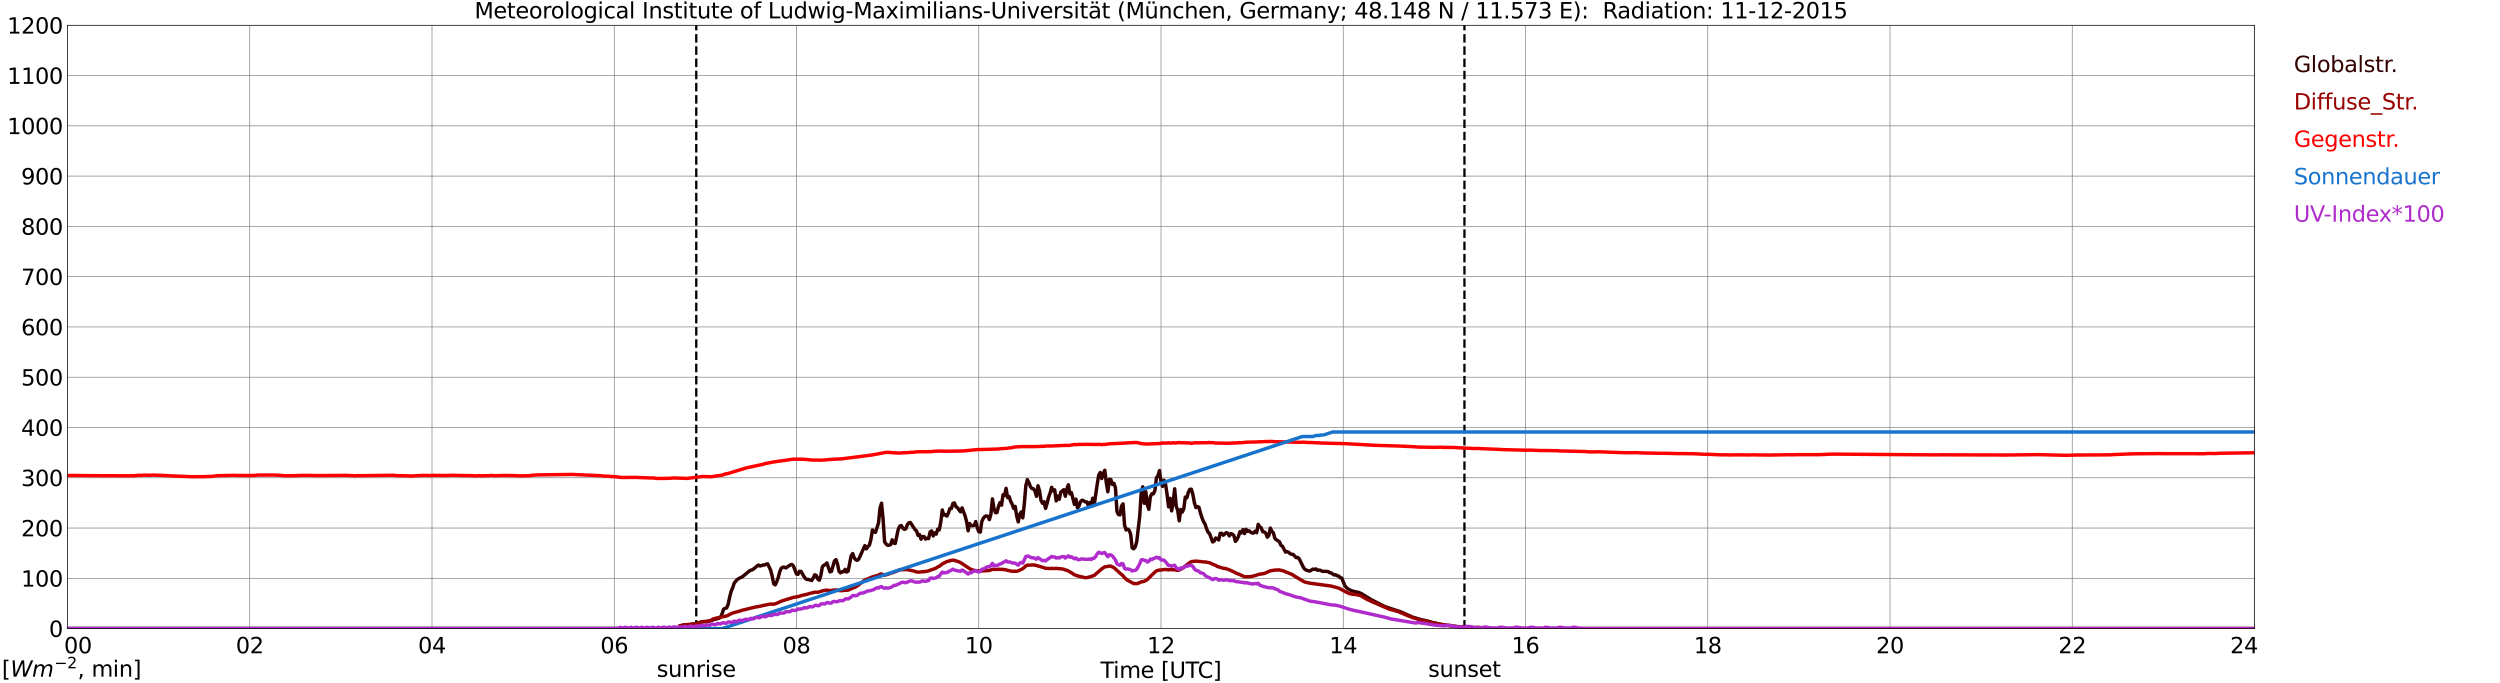 <?xml version="1.0" encoding="utf-8" standalone="no"?>
<!DOCTYPE svg PUBLIC "-//W3C//DTD SVG 1.1//EN"
  "http://www.w3.org/Graphics/SVG/1.1/DTD/svg11.dtd">
<svg xmlns:xlink="http://www.w3.org/1999/xlink" width="1085.4pt" height="296.64pt" viewBox="0 0 1085.4 296.64" xmlns="http://www.w3.org/2000/svg" version="1.1">
 <defs>
  <style type="text/css">*{stroke-linejoin: round; stroke-linecap: butt}</style>
 </defs>
 <g id="figure_1">
  <g id="patch_1">
   <path d="M 0 296.64 
L 1085.4 296.64 
L 1085.4 0 
L 0 0 
z
" style="fill: #ffffff"/>
  </g>
  <g id="axes_1">
   <g id="patch_2">
    <path d="M 29.306 272.909 
L 978.814 272.909 
L 978.814 10.976 
L 29.306 10.976 
z
" style="fill: #ffffff"/>
   </g>
   <g id="patch_3">
    <path d="M 978.814 272.909 
L 978.814 272.909 
L 978.814 10.976 
L 978.814 10.976 
z
" clip-path="url(#p984bb190c6)" style="fill: #d3d3d3; opacity: 0.25; stroke: #d3d3d3; stroke-linejoin: miter"/>
   </g>
   <g id="matplotlib.axis_1">
    <g id="xtick_1">
     <g id="line2d_1">
      <path d="M 29.306 272.909 
L 29.306 10.976 
" clip-path="url(#p984bb190c6)" style="fill: none; stroke: #808080; stroke-width: 0.3; stroke-linecap: square"/>
     </g>
     <g id="line2d_2"/>
     <g id="text_1">
      <!--    00 -->
      <g transform="translate(18.733 283.627) scale(0.095 -0.095)">
       <defs>
        <path id="DejaVuSans-20" transform="scale(0.016)"/>
        <path id="DejaVuSans-30" d="M 2034 4250 
Q 1547 4250 1301 3770 
Q 1056 3291 1056 2328 
Q 1056 1369 1301 889 
Q 1547 409 2034 409 
Q 2525 409 2770 889 
Q 3016 1369 3016 2328 
Q 3016 3291 2770 3770 
Q 2525 4250 2034 4250 
z
M 2034 4750 
Q 2819 4750 3233 4129 
Q 3647 3509 3647 2328 
Q 3647 1150 3233 529 
Q 2819 -91 2034 -91 
Q 1250 -91 836 529 
Q 422 1150 422 2328 
Q 422 3509 836 4129 
Q 1250 4750 2034 4750 
z
" transform="scale(0.016)"/>
       </defs>
       <use xlink:href="#DejaVuSans-20"/>
       <use xlink:href="#DejaVuSans-20" transform="translate(31.787 0)"/>
       <use xlink:href="#DejaVuSans-20" transform="translate(63.574 0)"/>
       <use xlink:href="#DejaVuSans-30" transform="translate(95.361 0)"/>
       <use xlink:href="#DejaVuSans-30" transform="translate(158.984 0)"/>
      </g>
     </g>
    </g>
    <g id="xtick_2">
     <g id="line2d_3">
      <path d="M 108.431 272.909 
L 108.431 10.976 
" clip-path="url(#p984bb190c6)" style="fill: none; stroke: #808080; stroke-width: 0.3; stroke-linecap: square"/>
     </g>
     <g id="line2d_4"/>
     <g id="text_2">
      <!-- 02 -->
      <g transform="translate(102.387 283.627) scale(0.095 -0.095)">
       <defs>
        <path id="DejaVuSans-32" d="M 1228 531 
L 3431 531 
L 3431 0 
L 469 0 
L 469 531 
Q 828 903 1448 1529 
Q 2069 2156 2228 2338 
Q 2531 2678 2651 2914 
Q 2772 3150 2772 3378 
Q 2772 3750 2511 3984 
Q 2250 4219 1831 4219 
Q 1534 4219 1204 4116 
Q 875 4013 500 3803 
L 500 4441 
Q 881 4594 1212 4672 
Q 1544 4750 1819 4750 
Q 2544 4750 2975 4387 
Q 3406 4025 3406 3419 
Q 3406 3131 3298 2873 
Q 3191 2616 2906 2266 
Q 2828 2175 2409 1742 
Q 1991 1309 1228 531 
z
" transform="scale(0.016)"/>
       </defs>
       <use xlink:href="#DejaVuSans-30"/>
       <use xlink:href="#DejaVuSans-32" transform="translate(63.623 0)"/>
      </g>
     </g>
    </g>
    <g id="xtick_3">
     <g id="line2d_5">
      <path d="M 187.557 272.909 
L 187.557 10.976 
" clip-path="url(#p984bb190c6)" style="fill: none; stroke: #808080; stroke-width: 0.3; stroke-linecap: square"/>
     </g>
     <g id="line2d_6"/>
     <g id="text_3">
      <!-- 04 -->
      <g transform="translate(181.513 283.627) scale(0.095 -0.095)">
       <defs>
        <path id="DejaVuSans-34" d="M 2419 4116 
L 825 1625 
L 2419 1625 
L 2419 4116 
z
M 2253 4666 
L 3047 4666 
L 3047 1625 
L 3713 1625 
L 3713 1100 
L 3047 1100 
L 3047 0 
L 2419 0 
L 2419 1100 
L 313 1100 
L 313 1709 
L 2253 4666 
z
" transform="scale(0.016)"/>
       </defs>
       <use xlink:href="#DejaVuSans-30"/>
       <use xlink:href="#DejaVuSans-34" transform="translate(63.623 0)"/>
      </g>
     </g>
    </g>
    <g id="xtick_4">
     <g id="line2d_7">
      <path d="M 266.683 272.909 
L 266.683 10.976 
" clip-path="url(#p984bb190c6)" style="fill: none; stroke: #808080; stroke-width: 0.3; stroke-linecap: square"/>
     </g>
     <g id="line2d_8"/>
     <g id="text_4">
      <!-- 06 -->
      <g transform="translate(260.638 283.627) scale(0.095 -0.095)">
       <defs>
        <path id="DejaVuSans-36" d="M 2113 2584 
Q 1688 2584 1439 2293 
Q 1191 2003 1191 1497 
Q 1191 994 1439 701 
Q 1688 409 2113 409 
Q 2538 409 2786 701 
Q 3034 994 3034 1497 
Q 3034 2003 2786 2293 
Q 2538 2584 2113 2584 
z
M 3366 4563 
L 3366 3988 
Q 3128 4100 2886 4159 
Q 2644 4219 2406 4219 
Q 1781 4219 1451 3797 
Q 1122 3375 1075 2522 
Q 1259 2794 1537 2939 
Q 1816 3084 2150 3084 
Q 2853 3084 3261 2657 
Q 3669 2231 3669 1497 
Q 3669 778 3244 343 
Q 2819 -91 2113 -91 
Q 1303 -91 875 529 
Q 447 1150 447 2328 
Q 447 3434 972 4092 
Q 1497 4750 2381 4750 
Q 2619 4750 2861 4703 
Q 3103 4656 3366 4563 
z
" transform="scale(0.016)"/>
       </defs>
       <use xlink:href="#DejaVuSans-30"/>
       <use xlink:href="#DejaVuSans-36" transform="translate(63.623 0)"/>
      </g>
     </g>
    </g>
    <g id="xtick_5">
     <g id="line2d_9">
      <path d="M 345.808 272.909 
L 345.808 10.976 
" clip-path="url(#p984bb190c6)" style="fill: none; stroke: #808080; stroke-width: 0.3; stroke-linecap: square"/>
     </g>
     <g id="line2d_10"/>
     <g id="text_5">
      <!-- 08 -->
      <g transform="translate(339.764 283.627) scale(0.095 -0.095)">
       <defs>
        <path id="DejaVuSans-38" d="M 2034 2216 
Q 1584 2216 1326 1975 
Q 1069 1734 1069 1313 
Q 1069 891 1326 650 
Q 1584 409 2034 409 
Q 2484 409 2743 651 
Q 3003 894 3003 1313 
Q 3003 1734 2745 1975 
Q 2488 2216 2034 2216 
z
M 1403 2484 
Q 997 2584 770 2862 
Q 544 3141 544 3541 
Q 544 4100 942 4425 
Q 1341 4750 2034 4750 
Q 2731 4750 3128 4425 
Q 3525 4100 3525 3541 
Q 3525 3141 3298 2862 
Q 3072 2584 2669 2484 
Q 3125 2378 3379 2068 
Q 3634 1759 3634 1313 
Q 3634 634 3220 271 
Q 2806 -91 2034 -91 
Q 1263 -91 848 271 
Q 434 634 434 1313 
Q 434 1759 690 2068 
Q 947 2378 1403 2484 
z
M 1172 3481 
Q 1172 3119 1398 2916 
Q 1625 2713 2034 2713 
Q 2441 2713 2670 2916 
Q 2900 3119 2900 3481 
Q 2900 3844 2670 4047 
Q 2441 4250 2034 4250 
Q 1625 4250 1398 4047 
Q 1172 3844 1172 3481 
z
" transform="scale(0.016)"/>
       </defs>
       <use xlink:href="#DejaVuSans-30"/>
       <use xlink:href="#DejaVuSans-38" transform="translate(63.623 0)"/>
      </g>
     </g>
    </g>
    <g id="xtick_6">
     <g id="line2d_11">
      <path d="M 424.934 272.909 
L 424.934 10.976 
" clip-path="url(#p984bb190c6)" style="fill: none; stroke: #808080; stroke-width: 0.3; stroke-linecap: square"/>
     </g>
     <g id="line2d_12"/>
     <g id="text_6">
      <!-- 10 -->
      <g transform="translate(418.89 283.627) scale(0.095 -0.095)">
       <defs>
        <path id="DejaVuSans-31" d="M 794 531 
L 1825 531 
L 1825 4091 
L 703 3866 
L 703 4441 
L 1819 4666 
L 2450 4666 
L 2450 531 
L 3481 531 
L 3481 0 
L 794 0 
L 794 531 
z
" transform="scale(0.016)"/>
       </defs>
       <use xlink:href="#DejaVuSans-31"/>
       <use xlink:href="#DejaVuSans-30" transform="translate(63.623 0)"/>
      </g>
     </g>
    </g>
    <g id="xtick_7">
     <g id="line2d_13">
      <path d="M 504.06 272.909 
L 504.06 10.976 
" clip-path="url(#p984bb190c6)" style="fill: none; stroke: #808080; stroke-width: 0.3; stroke-linecap: square"/>
     </g>
     <g id="line2d_14"/>
     <g id="text_7">
      <!-- 12 -->
      <g transform="translate(498.015 283.627) scale(0.095 -0.095)">
       <use xlink:href="#DejaVuSans-31"/>
       <use xlink:href="#DejaVuSans-32" transform="translate(63.623 0)"/>
      </g>
     </g>
    </g>
    <g id="xtick_8">
     <g id="line2d_15">
      <path d="M 583.185 272.909 
L 583.185 10.976 
" clip-path="url(#p984bb190c6)" style="fill: none; stroke: #808080; stroke-width: 0.3; stroke-linecap: square"/>
     </g>
     <g id="line2d_16"/>
     <g id="text_8">
      <!-- 14 -->
      <g transform="translate(577.141 283.627) scale(0.095 -0.095)">
       <use xlink:href="#DejaVuSans-31"/>
       <use xlink:href="#DejaVuSans-34" transform="translate(63.623 0)"/>
      </g>
     </g>
    </g>
    <g id="xtick_9">
     <g id="line2d_17">
      <path d="M 662.311 272.909 
L 662.311 10.976 
" clip-path="url(#p984bb190c6)" style="fill: none; stroke: #808080; stroke-width: 0.3; stroke-linecap: square"/>
     </g>
     <g id="line2d_18"/>
     <g id="text_9">
      <!-- 16 -->
      <g transform="translate(656.267 283.627) scale(0.095 -0.095)">
       <use xlink:href="#DejaVuSans-31"/>
       <use xlink:href="#DejaVuSans-36" transform="translate(63.623 0)"/>
      </g>
     </g>
    </g>
    <g id="xtick_10">
     <g id="line2d_19">
      <path d="M 741.437 272.909 
L 741.437 10.976 
" clip-path="url(#p984bb190c6)" style="fill: none; stroke: #808080; stroke-width: 0.3; stroke-linecap: square"/>
     </g>
     <g id="line2d_20"/>
     <g id="text_10">
      <!-- 18 -->
      <g transform="translate(735.392 283.627) scale(0.095 -0.095)">
       <use xlink:href="#DejaVuSans-31"/>
       <use xlink:href="#DejaVuSans-38" transform="translate(63.623 0)"/>
      </g>
     </g>
    </g>
    <g id="xtick_11">
     <g id="line2d_21">
      <path d="M 820.562 272.909 
L 820.562 10.976 
" clip-path="url(#p984bb190c6)" style="fill: none; stroke: #808080; stroke-width: 0.3; stroke-linecap: square"/>
     </g>
     <g id="line2d_22"/>
     <g id="text_11">
      <!-- 20 -->
      <g transform="translate(814.518 283.627) scale(0.095 -0.095)">
       <use xlink:href="#DejaVuSans-32"/>
       <use xlink:href="#DejaVuSans-30" transform="translate(63.623 0)"/>
      </g>
     </g>
    </g>
    <g id="xtick_12">
     <g id="line2d_23">
      <path d="M 899.688 272.909 
L 899.688 10.976 
" clip-path="url(#p984bb190c6)" style="fill: none; stroke: #808080; stroke-width: 0.3; stroke-linecap: square"/>
     </g>
     <g id="line2d_24"/>
     <g id="text_12">
      <!-- 22 -->
      <g transform="translate(893.644 283.627) scale(0.095 -0.095)">
       <use xlink:href="#DejaVuSans-32"/>
       <use xlink:href="#DejaVuSans-32" transform="translate(63.623 0)"/>
      </g>
     </g>
    </g>
    <g id="xtick_13">
     <g id="line2d_25">
      <path d="M 978.814 272.909 
L 978.814 10.976 
" clip-path="url(#p984bb190c6)" style="fill: none; stroke: #808080; stroke-width: 0.3; stroke-linecap: square"/>
     </g>
     <g id="line2d_26"/>
     <g id="text_13">
      <!-- 24    -->
      <g transform="translate(968.241 283.627) scale(0.095 -0.095)">
       <use xlink:href="#DejaVuSans-32"/>
       <use xlink:href="#DejaVuSans-34" transform="translate(63.623 0)"/>
       <use xlink:href="#DejaVuSans-20" transform="translate(127.246 0)"/>
       <use xlink:href="#DejaVuSans-20" transform="translate(159.033 0)"/>
       <use xlink:href="#DejaVuSans-20" transform="translate(190.82 0)"/>
      </g>
     </g>
    </g>
    <g id="text_14">
     <!-- Time [UTC] -->
     <g transform="translate(477.806 294.322) scale(0.095 -0.095)">
      <defs>
       <path id="DejaVuSans-54" d="M -19 4666 
L 3928 4666 
L 3928 4134 
L 2272 4134 
L 2272 0 
L 1638 0 
L 1638 4134 
L -19 4134 
L -19 4666 
z
" transform="scale(0.016)"/>
       <path id="DejaVuSans-69" d="M 603 3500 
L 1178 3500 
L 1178 0 
L 603 0 
L 603 3500 
z
M 603 4863 
L 1178 4863 
L 1178 4134 
L 603 4134 
L 603 4863 
z
" transform="scale(0.016)"/>
       <path id="DejaVuSans-6d" d="M 3328 2828 
Q 3544 3216 3844 3400 
Q 4144 3584 4550 3584 
Q 5097 3584 5394 3201 
Q 5691 2819 5691 2113 
L 5691 0 
L 5113 0 
L 5113 2094 
Q 5113 2597 4934 2840 
Q 4756 3084 4391 3084 
Q 3944 3084 3684 2787 
Q 3425 2491 3425 1978 
L 3425 0 
L 2847 0 
L 2847 2094 
Q 2847 2600 2669 2842 
Q 2491 3084 2119 3084 
Q 1678 3084 1418 2786 
Q 1159 2488 1159 1978 
L 1159 0 
L 581 0 
L 581 3500 
L 1159 3500 
L 1159 2956 
Q 1356 3278 1631 3431 
Q 1906 3584 2284 3584 
Q 2666 3584 2933 3390 
Q 3200 3197 3328 2828 
z
" transform="scale(0.016)"/>
       <path id="DejaVuSans-65" d="M 3597 1894 
L 3597 1613 
L 953 1613 
Q 991 1019 1311 708 
Q 1631 397 2203 397 
Q 2534 397 2845 478 
Q 3156 559 3463 722 
L 3463 178 
Q 3153 47 2828 -22 
Q 2503 -91 2169 -91 
Q 1331 -91 842 396 
Q 353 884 353 1716 
Q 353 2575 817 3079 
Q 1281 3584 2069 3584 
Q 2775 3584 3186 3129 
Q 3597 2675 3597 1894 
z
M 3022 2063 
Q 3016 2534 2758 2815 
Q 2500 3097 2075 3097 
Q 1594 3097 1305 2825 
Q 1016 2553 972 2059 
L 3022 2063 
z
" transform="scale(0.016)"/>
       <path id="DejaVuSans-5b" d="M 550 4863 
L 1875 4863 
L 1875 4416 
L 1125 4416 
L 1125 -397 
L 1875 -397 
L 1875 -844 
L 550 -844 
L 550 4863 
z
" transform="scale(0.016)"/>
       <path id="DejaVuSans-55" d="M 556 4666 
L 1191 4666 
L 1191 1831 
Q 1191 1081 1462 751 
Q 1734 422 2344 422 
Q 2950 422 3222 751 
Q 3494 1081 3494 1831 
L 3494 4666 
L 4128 4666 
L 4128 1753 
Q 4128 841 3676 375 
Q 3225 -91 2344 -91 
Q 1459 -91 1007 375 
Q 556 841 556 1753 
L 556 4666 
z
" transform="scale(0.016)"/>
       <path id="DejaVuSans-43" d="M 4122 4306 
L 4122 3641 
Q 3803 3938 3442 4084 
Q 3081 4231 2675 4231 
Q 1875 4231 1450 3742 
Q 1025 3253 1025 2328 
Q 1025 1406 1450 917 
Q 1875 428 2675 428 
Q 3081 428 3442 575 
Q 3803 722 4122 1019 
L 4122 359 
Q 3791 134 3420 21 
Q 3050 -91 2638 -91 
Q 1578 -91 968 557 
Q 359 1206 359 2328 
Q 359 3453 968 4101 
Q 1578 4750 2638 4750 
Q 3056 4750 3426 4639 
Q 3797 4528 4122 4306 
z
" transform="scale(0.016)"/>
       <path id="DejaVuSans-5d" d="M 1947 4863 
L 1947 -844 
L 622 -844 
L 622 -397 
L 1369 -397 
L 1369 4416 
L 622 4416 
L 622 4863 
L 1947 4863 
z
" transform="scale(0.016)"/>
      </defs>
      <use xlink:href="#DejaVuSans-54"/>
      <use xlink:href="#DejaVuSans-69" transform="translate(57.959 0)"/>
      <use xlink:href="#DejaVuSans-6d" transform="translate(85.742 0)"/>
      <use xlink:href="#DejaVuSans-65" transform="translate(183.154 0)"/>
      <use xlink:href="#DejaVuSans-20" transform="translate(244.678 0)"/>
      <use xlink:href="#DejaVuSans-5b" transform="translate(276.465 0)"/>
      <use xlink:href="#DejaVuSans-55" transform="translate(315.479 0)"/>
      <use xlink:href="#DejaVuSans-54" transform="translate(388.672 0)"/>
      <use xlink:href="#DejaVuSans-43" transform="translate(443.881 0)"/>
      <use xlink:href="#DejaVuSans-5d" transform="translate(513.705 0)"/>
     </g>
    </g>
   </g>
   <g id="matplotlib.axis_2">
    <g id="ytick_1">
     <g id="line2d_27">
      <path d="M 29.306 272.909 
L 978.814 272.909 
" clip-path="url(#p984bb190c6)" style="fill: none; stroke: #808080; stroke-width: 0.3; stroke-linecap: square"/>
     </g>
     <g id="line2d_28"/>
     <g id="text_15">
      <!-- 0 -->
      <g transform="translate(21.261 276.518) scale(0.095 -0.095)">
       <use xlink:href="#DejaVuSans-30"/>
      </g>
     </g>
    </g>
    <g id="ytick_2">
     <g id="line2d_29">
      <path d="M 29.306 251.081 
L 978.814 251.081 
" clip-path="url(#p984bb190c6)" style="fill: none; stroke: #808080; stroke-width: 0.3; stroke-linecap: square"/>
     </g>
     <g id="line2d_30"/>
     <g id="text_16">
      <!-- 100 -->
      <g transform="translate(9.173 254.69) scale(0.095 -0.095)">
       <use xlink:href="#DejaVuSans-31"/>
       <use xlink:href="#DejaVuSans-30" transform="translate(63.623 0)"/>
       <use xlink:href="#DejaVuSans-30" transform="translate(127.246 0)"/>
      </g>
     </g>
    </g>
    <g id="ytick_3">
     <g id="line2d_31">
      <path d="M 29.306 229.253 
L 978.814 229.253 
" clip-path="url(#p984bb190c6)" style="fill: none; stroke: #808080; stroke-width: 0.3; stroke-linecap: square"/>
     </g>
     <g id="line2d_32"/>
     <g id="text_17">
      <!-- 200 -->
      <g transform="translate(9.173 232.863) scale(0.095 -0.095)">
       <use xlink:href="#DejaVuSans-32"/>
       <use xlink:href="#DejaVuSans-30" transform="translate(63.623 0)"/>
       <use xlink:href="#DejaVuSans-30" transform="translate(127.246 0)"/>
      </g>
     </g>
    </g>
    <g id="ytick_4">
     <g id="line2d_33">
      <path d="M 29.306 207.426 
L 978.814 207.426 
" clip-path="url(#p984bb190c6)" style="fill: none; stroke: #808080; stroke-width: 0.3; stroke-linecap: square"/>
     </g>
     <g id="line2d_34"/>
     <g id="text_18">
      <!-- 300 -->
      <g transform="translate(9.173 211.035) scale(0.095 -0.095)">
       <defs>
        <path id="DejaVuSans-33" d="M 2597 2516 
Q 3050 2419 3304 2112 
Q 3559 1806 3559 1356 
Q 3559 666 3084 287 
Q 2609 -91 1734 -91 
Q 1441 -91 1130 -33 
Q 819 25 488 141 
L 488 750 
Q 750 597 1062 519 
Q 1375 441 1716 441 
Q 2309 441 2620 675 
Q 2931 909 2931 1356 
Q 2931 1769 2642 2001 
Q 2353 2234 1838 2234 
L 1294 2234 
L 1294 2753 
L 1863 2753 
Q 2328 2753 2575 2939 
Q 2822 3125 2822 3475 
Q 2822 3834 2567 4026 
Q 2313 4219 1838 4219 
Q 1578 4219 1281 4162 
Q 984 4106 628 3988 
L 628 4550 
Q 988 4650 1302 4700 
Q 1616 4750 1894 4750 
Q 2613 4750 3031 4423 
Q 3450 4097 3450 3541 
Q 3450 3153 3228 2886 
Q 3006 2619 2597 2516 
z
" transform="scale(0.016)"/>
       </defs>
       <use xlink:href="#DejaVuSans-33"/>
       <use xlink:href="#DejaVuSans-30" transform="translate(63.623 0)"/>
       <use xlink:href="#DejaVuSans-30" transform="translate(127.246 0)"/>
      </g>
     </g>
    </g>
    <g id="ytick_5">
     <g id="line2d_35">
      <path d="M 29.306 185.598 
L 978.814 185.598 
" clip-path="url(#p984bb190c6)" style="fill: none; stroke: #808080; stroke-width: 0.3; stroke-linecap: square"/>
     </g>
     <g id="line2d_36"/>
     <g id="text_19">
      <!-- 400 -->
      <g transform="translate(9.173 189.207) scale(0.095 -0.095)">
       <use xlink:href="#DejaVuSans-34"/>
       <use xlink:href="#DejaVuSans-30" transform="translate(63.623 0)"/>
       <use xlink:href="#DejaVuSans-30" transform="translate(127.246 0)"/>
      </g>
     </g>
    </g>
    <g id="ytick_6">
     <g id="line2d_37">
      <path d="M 29.306 163.77 
L 978.814 163.77 
" clip-path="url(#p984bb190c6)" style="fill: none; stroke: #808080; stroke-width: 0.3; stroke-linecap: square"/>
     </g>
     <g id="line2d_38"/>
     <g id="text_20">
      <!-- 500 -->
      <g transform="translate(9.173 167.379) scale(0.095 -0.095)">
       <defs>
        <path id="DejaVuSans-35" d="M 691 4666 
L 3169 4666 
L 3169 4134 
L 1269 4134 
L 1269 2991 
Q 1406 3038 1543 3061 
Q 1681 3084 1819 3084 
Q 2600 3084 3056 2656 
Q 3513 2228 3513 1497 
Q 3513 744 3044 326 
Q 2575 -91 1722 -91 
Q 1428 -91 1123 -41 
Q 819 9 494 109 
L 494 744 
Q 775 591 1075 516 
Q 1375 441 1709 441 
Q 2250 441 2565 725 
Q 2881 1009 2881 1497 
Q 2881 1984 2565 2268 
Q 2250 2553 1709 2553 
Q 1456 2553 1204 2497 
Q 953 2441 691 2322 
L 691 4666 
z
" transform="scale(0.016)"/>
       </defs>
       <use xlink:href="#DejaVuSans-35"/>
       <use xlink:href="#DejaVuSans-30" transform="translate(63.623 0)"/>
       <use xlink:href="#DejaVuSans-30" transform="translate(127.246 0)"/>
      </g>
     </g>
    </g>
    <g id="ytick_7">
     <g id="line2d_39">
      <path d="M 29.306 141.942 
L 978.814 141.942 
" clip-path="url(#p984bb190c6)" style="fill: none; stroke: #808080; stroke-width: 0.3; stroke-linecap: square"/>
     </g>
     <g id="line2d_40"/>
     <g id="text_21">
      <!-- 600 -->
      <g transform="translate(9.173 145.551) scale(0.095 -0.095)">
       <use xlink:href="#DejaVuSans-36"/>
       <use xlink:href="#DejaVuSans-30" transform="translate(63.623 0)"/>
       <use xlink:href="#DejaVuSans-30" transform="translate(127.246 0)"/>
      </g>
     </g>
    </g>
    <g id="ytick_8">
     <g id="line2d_41">
      <path d="M 29.306 120.114 
L 978.814 120.114 
" clip-path="url(#p984bb190c6)" style="fill: none; stroke: #808080; stroke-width: 0.3; stroke-linecap: square"/>
     </g>
     <g id="line2d_42"/>
     <g id="text_22">
      <!-- 700 -->
      <g transform="translate(9.173 123.724) scale(0.095 -0.095)">
       <defs>
        <path id="DejaVuSans-37" d="M 525 4666 
L 3525 4666 
L 3525 4397 
L 1831 0 
L 1172 0 
L 2766 4134 
L 525 4134 
L 525 4666 
z
" transform="scale(0.016)"/>
       </defs>
       <use xlink:href="#DejaVuSans-37"/>
       <use xlink:href="#DejaVuSans-30" transform="translate(63.623 0)"/>
       <use xlink:href="#DejaVuSans-30" transform="translate(127.246 0)"/>
      </g>
     </g>
    </g>
    <g id="ytick_9">
     <g id="line2d_43">
      <path d="M 29.306 98.287 
L 978.814 98.287 
" clip-path="url(#p984bb190c6)" style="fill: none; stroke: #808080; stroke-width: 0.3; stroke-linecap: square"/>
     </g>
     <g id="line2d_44"/>
     <g id="text_23">
      <!-- 800 -->
      <g transform="translate(9.173 101.896) scale(0.095 -0.095)">
       <use xlink:href="#DejaVuSans-38"/>
       <use xlink:href="#DejaVuSans-30" transform="translate(63.623 0)"/>
       <use xlink:href="#DejaVuSans-30" transform="translate(127.246 0)"/>
      </g>
     </g>
    </g>
    <g id="ytick_10">
     <g id="line2d_45">
      <path d="M 29.306 76.459 
L 978.814 76.459 
" clip-path="url(#p984bb190c6)" style="fill: none; stroke: #808080; stroke-width: 0.3; stroke-linecap: square"/>
     </g>
     <g id="line2d_46"/>
     <g id="text_24">
      <!-- 900 -->
      <g transform="translate(9.173 80.068) scale(0.095 -0.095)">
       <defs>
        <path id="DejaVuSans-39" d="M 703 97 
L 703 672 
Q 941 559 1184 500 
Q 1428 441 1663 441 
Q 2288 441 2617 861 
Q 2947 1281 2994 2138 
Q 2813 1869 2534 1725 
Q 2256 1581 1919 1581 
Q 1219 1581 811 2004 
Q 403 2428 403 3163 
Q 403 3881 828 4315 
Q 1253 4750 1959 4750 
Q 2769 4750 3195 4129 
Q 3622 3509 3622 2328 
Q 3622 1225 3098 567 
Q 2575 -91 1691 -91 
Q 1453 -91 1209 -44 
Q 966 3 703 97 
z
M 1959 2075 
Q 2384 2075 2632 2365 
Q 2881 2656 2881 3163 
Q 2881 3666 2632 3958 
Q 2384 4250 1959 4250 
Q 1534 4250 1286 3958 
Q 1038 3666 1038 3163 
Q 1038 2656 1286 2365 
Q 1534 2075 1959 2075 
z
" transform="scale(0.016)"/>
       </defs>
       <use xlink:href="#DejaVuSans-39"/>
       <use xlink:href="#DejaVuSans-30" transform="translate(63.623 0)"/>
       <use xlink:href="#DejaVuSans-30" transform="translate(127.246 0)"/>
      </g>
     </g>
    </g>
    <g id="ytick_11">
     <g id="line2d_47">
      <path d="M 29.306 54.631 
L 978.814 54.631 
" clip-path="url(#p984bb190c6)" style="fill: none; stroke: #808080; stroke-width: 0.3; stroke-linecap: square"/>
     </g>
     <g id="line2d_48"/>
     <g id="text_25">
      <!-- 1000 -->
      <g transform="translate(3.128 58.24) scale(0.095 -0.095)">
       <use xlink:href="#DejaVuSans-31"/>
       <use xlink:href="#DejaVuSans-30" transform="translate(63.623 0)"/>
       <use xlink:href="#DejaVuSans-30" transform="translate(127.246 0)"/>
       <use xlink:href="#DejaVuSans-30" transform="translate(190.869 0)"/>
      </g>
     </g>
    </g>
    <g id="ytick_12">
     <g id="line2d_49">
      <path d="M 29.306 32.803 
L 978.814 32.803 
" clip-path="url(#p984bb190c6)" style="fill: none; stroke: #808080; stroke-width: 0.3; stroke-linecap: square"/>
     </g>
     <g id="line2d_50"/>
     <g id="text_26">
      <!-- 1100 -->
      <g transform="translate(3.128 36.413) scale(0.095 -0.095)">
       <use xlink:href="#DejaVuSans-31"/>
       <use xlink:href="#DejaVuSans-31" transform="translate(63.623 0)"/>
       <use xlink:href="#DejaVuSans-30" transform="translate(127.246 0)"/>
       <use xlink:href="#DejaVuSans-30" transform="translate(190.869 0)"/>
      </g>
     </g>
    </g>
    <g id="ytick_13">
     <g id="line2d_51">
      <path d="M 29.306 10.976 
L 978.814 10.976 
" clip-path="url(#p984bb190c6)" style="fill: none; stroke: #808080; stroke-width: 0.3; stroke-linecap: square"/>
     </g>
     <g id="line2d_52"/>
     <g id="text_27">
      <!-- 1200 -->
      <g transform="translate(3.128 14.585) scale(0.095 -0.095)">
       <use xlink:href="#DejaVuSans-31"/>
       <use xlink:href="#DejaVuSans-32" transform="translate(63.623 0)"/>
       <use xlink:href="#DejaVuSans-30" transform="translate(127.246 0)"/>
       <use xlink:href="#DejaVuSans-30" transform="translate(190.869 0)"/>
      </g>
     </g>
    </g>
   </g>
   <g id="line2d_53">
    <path d="M 302.289 272.909 
L 302.289 10.976 
" clip-path="url(#p984bb190c6)" style="fill: none; stroke-dasharray: 3.7,1.6; stroke-dashoffset: 0; stroke: #000000"/>
   </g>
   <g id="line2d_54">
    <path d="M 635.804 272.909 
L 635.804 10.976 
" clip-path="url(#p984bb190c6)" style="fill: none; stroke-dasharray: 3.7,1.6; stroke-dashoffset: 0; stroke: #000000"/>
   </g>
   <g id="line2d_55">
    <path d="M 29.306 272.909 
L 294.377 272.909 
L 295.036 271.756 
L 297.014 271.311 
L 298.333 271.283 
L 301.63 270.809 
L 304.927 269.949 
L 305.586 269.859 
L 306.905 269.89 
L 308.883 269.445 
L 309.543 269.12 
L 312.18 268.41 
L 312.839 268.024 
L 313.499 266.424 
L 314.158 264.47 
L 314.818 264.114 
L 315.477 263.938 
L 316.136 262.397 
L 316.796 259.199 
L 317.455 256.71 
L 318.114 255.169 
L 318.774 253.126 
L 320.093 251.587 
L 321.411 250.817 
L 322.071 250.551 
L 323.39 249.542 
L 324.708 248.418 
L 325.368 247.885 
L 326.027 247.53 
L 326.686 247.381 
L 328.005 246.344 
L 328.665 245.722 
L 329.324 245.338 
L 329.983 245.753 
L 331.302 245.308 
L 331.961 245.308 
L 332.621 244.952 
L 333.28 244.803 
L 334.599 247.589 
L 335.258 250.195 
L 335.918 253.482 
L 336.577 253.927 
L 337.236 252.535 
L 337.896 250.699 
L 338.555 248.121 
L 339.215 246.67 
L 339.874 246.255 
L 340.533 246.255 
L 341.193 246.582 
L 343.171 245.218 
L 343.83 245.072 
L 344.49 245.753 
L 345.808 249.217 
L 346.468 249.335 
L 347.127 248.032 
L 347.787 248.093 
L 349.105 250.402 
L 349.765 251.26 
L 350.424 251.587 
L 351.083 251.587 
L 352.402 252.031 
L 353.062 250.965 
L 353.721 249.542 
L 354.38 249.839 
L 355.04 251.38 
L 355.699 251.913 
L 356.359 249.929 
L 357.018 246.137 
L 357.677 245.397 
L 358.337 245.1 
L 358.996 244.419 
L 360.315 248.27 
L 360.974 248.093 
L 362.293 243.531 
L 362.952 242.968 
L 363.612 244.893 
L 364.271 248.093 
L 364.93 248.713 
L 365.59 248.211 
L 366.249 248.239 
L 366.909 247.174 
L 367.568 248.359 
L 368.227 247.944 
L 369.546 241.25 
L 370.206 240.333 
L 370.865 242.169 
L 371.524 243.057 
L 372.184 243.265 
L 372.843 242.732 
L 375.481 236.897 
L 376.14 238.288 
L 376.799 237.282 
L 377.459 236.69 
L 378.118 234.23 
L 378.777 230.054 
L 379.437 230.973 
L 380.096 231.122 
L 381.415 227.033 
L 382.074 220.577 
L 382.734 218.475 
L 383.393 225.316 
L 384.053 235.208 
L 384.712 236.186 
L 385.371 236.749 
L 386.031 236.69 
L 386.69 236.452 
L 387.349 234.378 
L 388.009 235.771 
L 388.668 235.948 
L 389.987 229.788 
L 390.646 228.426 
L 391.306 228.188 
L 391.965 229.314 
L 392.624 229.819 
L 393.284 229.581 
L 393.943 227.745 
L 394.603 227.005 
L 395.262 226.857 
L 397.24 229.906 
L 397.899 230.441 
L 398.559 232.425 
L 399.218 232.1 
L 399.878 234.112 
L 400.537 232.957 
L 401.196 232.988 
L 401.856 234.053 
L 402.515 233.669 
L 403.175 233.815 
L 403.834 230.914 
L 404.493 230.528 
L 405.153 232.691 
L 405.812 231.329 
L 406.471 231.892 
L 407.131 229.729 
L 407.79 230.054 
L 408.45 226.649 
L 409.109 221.406 
L 409.768 223.657 
L 410.428 223.421 
L 411.087 224.071 
L 411.746 222.768 
L 412.406 220.756 
L 413.065 220.756 
L 413.725 218.564 
L 414.384 218.357 
L 415.043 220.016 
L 415.703 220.4 
L 416.362 221.406 
L 417.022 222.207 
L 417.681 220.489 
L 419 223.953 
L 419.659 226.47 
L 420.318 230.441 
L 420.978 227.3 
L 421.637 228.129 
L 422.297 228.278 
L 422.956 228.042 
L 423.615 226.442 
L 424.275 229.048 
L 424.934 230.794 
L 425.593 231.032 
L 426.253 226.442 
L 426.912 225.049 
L 427.572 224.25 
L 428.231 223.984 
L 428.89 224.161 
L 429.55 225.612 
L 430.209 223.331 
L 430.869 216.608 
L 431.528 220.725 
L 432.187 222.591 
L 432.847 222.533 
L 433.506 219.837 
L 434.165 218.178 
L 434.825 219.333 
L 435.484 214.801 
L 436.144 215.129 
L 436.803 212.018 
L 437.462 216.045 
L 438.122 215.572 
L 438.781 217.615 
L 439.44 218.889 
L 440.1 220.756 
L 440.759 219.867 
L 441.419 224.102 
L 442.078 226.59 
L 442.737 223.303 
L 443.397 222.236 
L 444.056 224.842 
L 444.716 218.8 
L 445.375 210.863 
L 446.034 208.227 
L 446.694 209.501 
L 447.353 211.219 
L 448.012 212.108 
L 448.672 212.195 
L 449.331 213.173 
L 449.991 215.484 
L 450.65 210.892 
L 451.309 213.055 
L 451.969 217.32 
L 452.628 218.505 
L 453.287 217.822 
L 453.947 220.725 
L 454.606 218.564 
L 455.266 215.838 
L 455.925 214.002 
L 456.584 211.575 
L 457.244 213.144 
L 457.903 212.671 
L 458.563 217.468 
L 459.222 215.364 
L 459.881 216.787 
L 460.541 213.646 
L 461.859 212.61 
L 462.519 215.454 
L 463.178 212.343 
L 463.838 210.477 
L 464.497 214.417 
L 465.156 213.884 
L 466.475 218.979 
L 467.134 216.698 
L 467.794 220.459 
L 468.453 219.688 
L 469.113 217.794 
L 469.772 217.172 
L 470.431 217.379 
L 471.091 217.883 
L 471.75 217.883 
L 472.409 219.156 
L 473.069 218.178 
L 473.728 219.808 
L 474.388 216.312 
L 475.047 219.363 
L 476.366 210.211 
L 477.025 206.301 
L 477.685 205.147 
L 478.344 207.753 
L 479.003 205.472 
L 479.663 204.169 
L 480.322 209.678 
L 480.981 213.498 
L 481.641 208.109 
L 482.3 208.198 
L 482.96 210.331 
L 483.619 209.827 
L 484.278 211.721 
L 484.938 222.087 
L 485.597 223.39 
L 486.256 223.539 
L 486.916 219.719 
L 487.575 218.772 
L 488.235 228.011 
L 488.894 230.085 
L 489.553 229.729 
L 490.213 230.203 
L 490.872 231.892 
L 491.532 237.873 
L 492.191 238.259 
L 492.85 237.489 
L 493.51 235.238 
L 494.828 224.012 
L 495.488 213.529 
L 496.147 211.337 
L 496.807 218.505 
L 497.466 213.47 
L 498.125 219.215 
L 498.785 221.112 
L 499.444 215.631 
L 500.103 214.358 
L 500.763 214.389 
L 501.422 212.937 
L 502.082 207.456 
L 502.741 206.568 
L 503.4 204.317 
L 504.06 209.087 
L 504.719 211.16 
L 505.379 208.493 
L 506.038 210.241 
L 506.697 214.624 
L 507.357 220.044 
L 508.016 216.373 
L 508.675 221.793 
L 509.335 218.06 
L 509.994 212.225 
L 510.654 219.688 
L 511.313 221.644 
L 511.972 226.117 
L 512.632 221.199 
L 513.291 222.325 
L 513.95 220.874 
L 514.61 215.81 
L 515.269 216.135 
L 515.929 213.766 
L 516.588 212.433 
L 517.247 212.402 
L 517.907 214.742 
L 518.566 218.357 
L 519.226 220.369 
L 519.885 219.926 
L 520.544 220.252 
L 521.204 222.799 
L 521.863 224.872 
L 522.522 226.47 
L 523.182 227.507 
L 523.841 229.581 
L 524.501 231.063 
L 525.16 231.713 
L 526.479 235.297 
L 527.138 234.942 
L 527.797 233.58 
L 528.457 233.876 
L 529.116 234.437 
L 529.776 231.565 
L 530.435 231.565 
L 531.094 232.366 
L 532.413 231.27 
L 533.073 231.536 
L 533.732 232.661 
L 534.391 231.685 
L 535.051 231.921 
L 535.71 232.543 
L 536.369 235.031 
L 537.029 234.261 
L 537.688 232.899 
L 538.348 230.825 
L 539.007 231.357 
L 539.666 229.936 
L 540.326 231.654 
L 540.985 229.819 
L 541.644 230.707 
L 542.304 230.441 
L 542.963 231.032 
L 543.623 231.416 
L 544.282 231.416 
L 544.941 230.618 
L 545.601 231.27 
L 546.26 227.655 
L 546.919 228.664 
L 547.579 229.197 
L 548.238 230.884 
L 548.898 230.943 
L 549.557 231.478 
L 550.216 233.224 
L 550.876 232.512 
L 551.535 229.284 
L 552.195 230.648 
L 552.854 231.416 
L 553.513 233.787 
L 554.173 234.378 
L 555.491 235.208 
L 556.151 236.777 
L 556.81 237.164 
L 558.129 239.711 
L 558.788 239.473 
L 559.448 239.77 
L 560.107 240.361 
L 560.766 240.658 
L 561.426 240.717 
L 562.745 242.11 
L 563.404 242.02 
L 564.063 242.642 
L 566.042 246.611 
L 566.701 247.263 
L 567.36 247.617 
L 568.679 247.944 
L 569.998 247.084 
L 570.657 247.202 
L 571.317 246.995 
L 571.976 247.589 
L 572.635 247.499 
L 573.295 247.617 
L 573.954 247.973 
L 574.613 248.093 
L 575.273 248.003 
L 575.932 248.121 
L 576.592 248.121 
L 577.251 248.625 
L 577.91 248.743 
L 579.229 249.632 
L 579.889 249.542 
L 580.548 249.957 
L 581.207 250.077 
L 581.867 250.817 
L 582.526 250.965 
L 583.845 254.222 
L 584.504 255.023 
L 585.164 255.643 
L 586.482 256.355 
L 587.801 256.769 
L 588.46 256.887 
L 589.12 257.125 
L 589.779 257.154 
L 591.098 257.747 
L 595.714 260.561 
L 597.032 261.211 
L 600.989 263.226 
L 602.967 263.938 
L 608.242 265.655 
L 610.879 266.869 
L 612.198 267.432 
L 612.858 267.788 
L 617.473 269.178 
L 618.133 269.209 
L 618.792 269.445 
L 619.451 269.534 
L 622.748 270.482 
L 623.408 270.512 
L 624.067 270.778 
L 626.045 271.134 
L 627.364 271.342 
L 628.683 271.549 
L 629.342 271.549 
L 630.661 271.815 
L 633.958 272.258 
L 634.617 272.112 
L 639.892 272.555 
L 641.87 272.466 
L 642.53 272.466 
L 643.189 272.909 
L 978.154 272.909 
L 978.154 272.909 
" clip-path="url(#p984bb190c6)" style="fill: none; stroke: #330000; stroke-width: 1.5; stroke-linecap: square"/>
   </g>
   <g id="line2d_56">
    <path d="M 29.306 272.909 
L 294.377 272.909 
L 295.036 271.697 
L 297.014 271.361 
L 297.674 271.193 
L 300.311 271.108 
L 301.63 270.898 
L 304.267 270.143 
L 307.564 269.639 
L 308.224 269.471 
L 308.883 269.178 
L 309.543 268.757 
L 310.861 268.38 
L 315.477 267.415 
L 316.136 267.12 
L 317.455 266.408 
L 318.774 265.946 
L 320.093 265.61 
L 321.411 265.232 
L 322.071 264.981 
L 324.049 264.518 
L 325.368 264.182 
L 328.005 263.553 
L 329.983 263.217 
L 331.302 262.881 
L 334.599 262.252 
L 335.918 262.335 
L 337.236 261.916 
L 339.215 260.993 
L 344.49 259.356 
L 346.468 259.02 
L 348.446 258.433 
L 350.424 258.011 
L 351.083 257.76 
L 353.062 257.298 
L 353.721 257.132 
L 354.38 257.088 
L 355.04 257.173 
L 357.677 256.374 
L 358.996 256.206 
L 360.315 256.418 
L 361.634 256.291 
L 362.293 256.123 
L 362.952 256.123 
L 364.93 256.459 
L 368.227 256.206 
L 370.206 255.327 
L 371.524 254.822 
L 372.843 253.899 
L 375.481 251.799 
L 376.14 251.59 
L 377.459 251.002 
L 378.777 250.457 
L 381.415 249.702 
L 382.074 249.28 
L 382.734 249.197 
L 384.053 249.702 
L 385.371 249.365 
L 387.349 248.652 
L 388.009 248.484 
L 390.646 247.392 
L 393.284 247.266 
L 394.603 247.434 
L 396.581 247.896 
L 397.899 248.274 
L 398.559 248.401 
L 399.878 248.315 
L 401.856 248.106 
L 402.515 248.021 
L 405.812 246.888 
L 406.471 246.595 
L 407.131 246.133 
L 407.79 245.882 
L 409.109 244.832 
L 410.428 244.159 
L 411.087 243.823 
L 413.065 243.278 
L 413.725 243.195 
L 414.384 243.278 
L 416.362 243.95 
L 417.022 244.245 
L 420.978 246.888 
L 421.637 247.224 
L 423.615 247.811 
L 426.253 247.896 
L 427.572 247.811 
L 429.55 247.687 
L 430.869 247.183 
L 432.187 247.224 
L 434.165 247.141 
L 434.825 247.224 
L 435.484 247.183 
L 436.144 247.351 
L 436.803 247.392 
L 437.462 247.643 
L 439.44 248.021 
L 440.759 248.021 
L 441.419 248.021 
L 442.078 247.855 
L 444.056 246.888 
L 445.375 245.714 
L 446.034 245.377 
L 448.672 245.292 
L 449.331 245.336 
L 451.969 246.091 
L 453.947 246.72 
L 455.925 246.846 
L 456.584 246.764 
L 457.244 246.846 
L 458.563 246.764 
L 461.2 247.015 
L 461.859 247.141 
L 462.519 247.475 
L 463.178 247.56 
L 465.156 248.652 
L 466.475 249.575 
L 467.134 249.743 
L 467.794 250.038 
L 471.091 250.793 
L 471.75 250.793 
L 473.069 250.498 
L 475.047 249.826 
L 478.344 246.973 
L 479.663 246.091 
L 480.322 246.05 
L 481.641 245.755 
L 482.3 245.838 
L 483.619 246.427 
L 486.256 248.861 
L 487.575 249.953 
L 488.235 250.834 
L 489.553 251.926 
L 492.191 253.353 
L 493.51 253.395 
L 494.169 253.227 
L 495.488 252.64 
L 496.807 252.386 
L 498.125 251.631 
L 500.103 249.616 
L 501.422 248.401 
L 502.082 247.855 
L 503.4 247.475 
L 504.06 247.519 
L 504.719 247.351 
L 506.038 247.224 
L 507.357 247.434 
L 508.016 247.266 
L 509.335 247.392 
L 509.994 247.309 
L 510.654 247.56 
L 511.313 247.602 
L 511.972 247.519 
L 513.95 246.342 
L 514.61 245.714 
L 515.269 245.292 
L 515.929 244.664 
L 517.247 243.823 
L 519.226 243.614 
L 521.863 243.867 
L 522.522 243.991 
L 523.182 243.95 
L 524.501 244.201 
L 525.16 244.328 
L 526.479 244.958 
L 527.797 245.46 
L 528.457 245.923 
L 531.094 246.72 
L 531.754 246.764 
L 533.073 247.141 
L 535.051 247.979 
L 537.029 248.988 
L 537.688 249.197 
L 539.666 250.121 
L 540.326 250.415 
L 542.963 250.372 
L 545.601 249.702 
L 546.26 249.407 
L 548.898 248.988 
L 551.535 247.811 
L 553.513 247.519 
L 555.491 247.434 
L 556.151 247.643 
L 556.81 247.728 
L 560.766 249.324 
L 564.063 251.339 
L 566.042 252.471 
L 566.701 252.766 
L 568.679 253.185 
L 577.91 254.445 
L 581.207 255.327 
L 583.185 256.374 
L 584.504 257.088 
L 585.823 257.719 
L 586.482 257.802 
L 587.142 258.011 
L 588.46 258.096 
L 590.439 258.516 
L 591.098 258.81 
L 593.736 260.362 
L 594.395 260.615 
L 595.714 261.244 
L 602.967 264.392 
L 606.923 265.483 
L 611.539 267.456 
L 612.198 267.624 
L 612.858 268.002 
L 616.814 269.22 
L 618.133 269.429 
L 622.748 270.606 
L 623.408 270.647 
L 624.067 270.857 
L 627.364 271.361 
L 628.683 271.612 
L 629.342 271.571 
L 630.001 271.739 
L 631.98 271.948 
L 633.958 272.116 
L 635.276 272.158 
L 637.914 272.411 
L 642.53 272.411 
L 643.189 272.909 
L 978.154 272.909 
L 978.154 272.909 
" clip-path="url(#p984bb190c6)" style="fill: none; stroke: #990000; stroke-width: 1.5; stroke-linecap: square"/>
   </g>
   <g id="line2d_57">
    <path d="M 29.306 206.452 
L 31.943 206.426 
L 40.515 206.517 
L 56.34 206.579 
L 57 206.517 
L 57.659 206.574 
L 60.297 206.338 
L 61.615 206.387 
L 62.275 206.284 
L 64.912 206.341 
L 66.89 206.264 
L 68.209 206.33 
L 70.187 206.378 
L 75.462 206.653 
L 84.034 206.985 
L 85.353 206.961 
L 88.65 206.95 
L 90.628 206.836 
L 91.947 206.819 
L 94.584 206.52 
L 101.178 206.376 
L 103.156 206.415 
L 109.091 206.469 
L 109.75 206.404 
L 110.41 206.454 
L 111.728 206.26 
L 116.344 206.264 
L 118.322 206.227 
L 121.619 206.369 
L 122.938 206.493 
L 124.257 206.561 
L 128.872 206.491 
L 130.191 206.417 
L 134.147 206.384 
L 136.125 206.45 
L 138.763 206.476 
L 149.972 206.389 
L 154.588 206.572 
L 155.247 206.474 
L 156.566 206.533 
L 158.544 206.498 
L 170.413 206.336 
L 172.391 206.5 
L 173.71 206.511 
L 178.985 206.644 
L 182.282 206.454 
L 184.92 206.384 
L 186.238 206.467 
L 188.217 206.402 
L 188.876 206.349 
L 189.535 206.437 
L 190.854 206.384 
L 191.513 206.469 
L 192.832 206.413 
L 194.151 206.45 
L 196.129 206.338 
L 201.404 206.461 
L 204.042 206.496 
L 206.679 206.585 
L 207.339 206.607 
L 207.998 206.461 
L 208.657 206.57 
L 212.614 206.498 
L 213.273 206.404 
L 214.592 206.539 
L 218.548 206.426 
L 223.164 206.48 
L 225.801 206.607 
L 229.757 206.531 
L 231.076 206.328 
L 233.714 206.175 
L 244.923 206.033 
L 248.22 205.972 
L 260.748 206.533 
L 262.067 206.699 
L 263.386 206.74 
L 264.045 206.727 
L 265.364 206.906 
L 266.683 206.934 
L 269.98 207.305 
L 272.617 207.284 
L 275.255 207.257 
L 276.573 207.284 
L 279.87 207.421 
L 282.508 207.504 
L 283.827 207.526 
L 285.145 207.722 
L 287.783 207.714 
L 290.42 207.666 
L 292.399 207.517 
L 298.333 207.701 
L 304.927 206.882 
L 308.883 206.982 
L 311.521 206.561 
L 312.839 206.395 
L 314.158 206.103 
L 314.818 205.793 
L 316.136 205.559 
L 324.049 203.13 
L 330.643 201.711 
L 332.621 201.189 
L 335.918 200.552 
L 344.49 199.343 
L 348.446 199.38 
L 350.424 199.511 
L 352.402 199.723 
L 354.38 199.742 
L 357.018 199.788 
L 360.315 199.489 
L 361.634 199.41 
L 365.59 199.194 
L 366.909 199.026 
L 374.162 198.114 
L 378.118 197.601 
L 379.437 197.387 
L 380.756 197.134 
L 384.712 196.381 
L 386.031 196.418 
L 388.668 196.634 
L 390.646 196.71 
L 391.965 196.56 
L 393.284 196.557 
L 395.921 196.352 
L 396.581 196.352 
L 397.899 196.162 
L 399.878 196.136 
L 402.515 196.13 
L 403.175 196.058 
L 404.493 196.09 
L 405.153 195.938 
L 408.45 195.828 
L 409.768 195.903 
L 415.043 195.855 
L 418.34 195.772 
L 424.275 195.195 
L 432.847 194.971 
L 434.825 194.792 
L 436.803 194.674 
L 438.122 194.475 
L 438.781 194.455 
L 440.1 194.163 
L 441.419 194.012 
L 443.397 193.903 
L 449.331 193.888 
L 453.287 193.761 
L 453.947 193.661 
L 456.584 193.622 
L 463.178 193.347 
L 463.838 193.408 
L 465.816 193.109 
L 466.475 192.96 
L 467.134 193.061 
L 468.453 192.949 
L 471.091 192.923 
L 472.409 192.914 
L 475.047 192.982 
L 477.685 192.921 
L 478.344 193.067 
L 479.003 192.941 
L 479.663 192.98 
L 481.641 192.687 
L 487.575 192.423 
L 488.894 192.301 
L 492.191 192.15 
L 493.51 192.102 
L 494.169 192.299 
L 494.828 192.375 
L 495.488 192.598 
L 497.466 192.783 
L 501.422 192.644 
L 503.4 192.567 
L 504.719 192.319 
L 506.038 192.377 
L 507.357 192.253 
L 508.016 192.408 
L 509.335 192.209 
L 509.994 192.325 
L 510.654 192.321 
L 511.313 192.157 
L 516.588 192.312 
L 517.247 192.528 
L 518.566 192.251 
L 523.841 192.212 
L 525.16 192.111 
L 525.819 192.22 
L 526.479 192.174 
L 527.797 192.353 
L 533.732 192.447 
L 535.051 192.319 
L 536.369 192.353 
L 537.029 192.229 
L 538.348 192.198 
L 539.007 192.214 
L 540.985 191.985 
L 545.601 191.875 
L 548.238 191.762 
L 550.216 191.672 
L 550.876 191.723 
L 551.535 191.633 
L 553.513 191.766 
L 554.832 191.792 
L 556.81 191.843 
L 558.788 191.86 
L 564.063 192.048 
L 566.042 191.967 
L 567.36 192.1 
L 569.998 192.146 
L 571.317 192.227 
L 573.295 192.31 
L 575.932 192.404 
L 577.91 192.467 
L 583.845 192.609 
L 585.823 192.716 
L 597.032 193.347 
L 606.923 193.63 
L 612.858 193.899 
L 616.154 194.121 
L 620.77 194.18 
L 622.748 194.237 
L 625.386 194.163 
L 627.364 194.266 
L 628.683 194.244 
L 631.32 194.261 
L 633.298 194.423 
L 638.573 194.648 
L 639.892 194.739 
L 642.53 194.726 
L 643.848 194.818 
L 651.102 195.121 
L 652.42 195.2 
L 654.399 195.254 
L 656.377 195.305 
L 662.97 195.466 
L 664.289 195.429 
L 668.905 195.61 
L 670.224 195.601 
L 676.158 195.671 
L 676.817 195.785 
L 678.796 195.809 
L 688.027 196.034 
L 690.005 196.189 
L 691.324 196.182 
L 693.302 196.175 
L 694.621 196.147 
L 699.896 196.368 
L 706.49 196.573 
L 710.446 196.529 
L 714.402 196.695 
L 717.699 196.726 
L 719.677 196.795 
L 723.633 196.813 
L 728.249 196.933 
L 730.227 196.933 
L 732.865 196.977 
L 735.502 197.007 
L 740.118 197.239 
L 742.096 197.249 
L 747.371 197.485 
L 748.69 197.448 
L 750.668 197.518 
L 752.646 197.485 
L 757.262 197.496 
L 758.581 197.505 
L 760.559 197.5 
L 761.218 197.461 
L 762.537 197.498 
L 767.812 197.562 
L 776.384 197.433 
L 778.362 197.461 
L 779.681 197.409 
L 781.659 197.4 
L 789.572 197.409 
L 790.89 197.354 
L 794.847 197.175 
L 796.165 197.156 
L 839.684 197.487 
L 842.981 197.461 
L 871.335 197.542 
L 885.182 197.391 
L 897.051 197.684 
L 901.666 197.538 
L 903.644 197.54 
L 916.173 197.476 
L 917.491 197.356 
L 921.448 197.221 
L 922.766 197.142 
L 926.723 197.027 
L 928.701 196.996 
L 937.932 196.942 
L 939.91 196.974 
L 957.054 196.983 
L 959.032 196.859 
L 961.67 196.913 
L 964.307 196.778 
L 978.154 196.581 
L 978.154 196.581 
" clip-path="url(#p984bb190c6)" style="fill: none; stroke: #ff0000; stroke-width: 1.5; stroke-linecap: square"/>
   </g>
   <g id="line2d_58">
    <path d="M 29.306 272.909 
L 313.499 272.909 
L 565.382 189.527 
L 569.998 189.527 
L 571.317 189.09 
L 572.635 189.09 
L 573.295 188.872 
L 574.613 188.872 
L 578.57 187.562 
L 978.154 187.562 
L 978.154 187.562 
" clip-path="url(#p984bb190c6)" style="fill: none; stroke: #1773cc; stroke-width: 1.5; stroke-linecap: square"/>
   </g>
   <g id="line2d_59">
    <path d="M 29.306 272.909 
L 268.002 272.909 
L 268.661 272.734 
L 269.32 272.341 
L 269.98 272.603 
L 270.639 272.712 
L 271.298 272.363 
L 271.958 272.385 
L 272.617 272.691 
L 273.277 272.734 
L 273.936 272.319 
L 275.255 272.712 
L 275.914 272.363 
L 276.573 272.363 
L 277.233 272.691 
L 277.892 272.712 
L 278.552 272.319 
L 279.87 272.691 
L 280.53 272.429 
L 281.189 272.341 
L 281.849 272.691 
L 282.508 272.691 
L 283.167 272.319 
L 283.827 272.407 
L 284.486 272.669 
L 285.145 272.691 
L 285.805 272.298 
L 286.464 272.603 
L 287.124 272.669 
L 287.783 272.276 
L 288.442 272.319 
L 289.102 272.625 
L 289.761 272.625 
L 290.42 272.232 
L 291.739 272.56 
L 292.399 272.21 
L 293.058 272.188 
L 293.717 272.494 
L 294.377 272.494 
L 295.036 272.079 
L 296.355 272.385 
L 297.014 272.036 
L 297.674 271.97 
L 298.333 272.298 
L 298.992 272.276 
L 299.652 271.839 
L 300.311 271.905 
L 300.971 272.123 
L 301.63 272.101 
L 302.289 271.665 
L 302.949 271.948 
L 303.608 271.927 
L 304.267 271.49 
L 304.927 271.512 
L 305.586 271.73 
L 306.246 271.686 
L 306.905 271.228 
L 307.564 271.425 
L 308.224 271.468 
L 308.883 271.032 
L 309.543 270.988 
L 310.202 271.228 
L 310.861 271.163 
L 311.521 270.682 
L 312.839 270.879 
L 313.499 270.486 
L 314.158 270.355 
L 314.818 270.617 
L 315.477 270.53 
L 316.136 270.049 
L 316.796 270.049 
L 317.455 270.224 
L 318.114 270.137 
L 318.774 269.656 
L 319.433 269.875 
L 320.093 269.809 
L 320.752 269.351 
L 321.411 269.264 
L 322.071 269.482 
L 322.73 269.373 
L 323.39 268.892 
L 325.368 268.936 
L 326.027 268.434 
L 326.686 268.696 
L 327.346 268.565 
L 328.005 268.107 
L 328.665 268.019 
L 329.324 268.238 
L 329.983 268.15 
L 330.643 267.626 
L 331.302 267.605 
L 331.961 267.779 
L 332.621 267.692 
L 333.28 267.19 
L 335.258 267.212 
L 335.918 266.71 
L 337.236 266.797 
L 337.896 266.666 
L 338.555 266.12 
L 339.874 266.208 
L 340.533 266.077 
L 341.193 265.531 
L 342.512 265.596 
L 343.171 265.487 
L 343.83 264.92 
L 345.149 265.029 
L 345.808 264.92 
L 346.468 264.352 
L 347.127 264.44 
L 348.446 264.265 
L 349.105 263.763 
L 349.765 263.959 
L 350.424 263.872 
L 351.743 263.283 
L 352.402 263.523 
L 353.062 263.37 
L 353.721 262.846 
L 354.38 262.759 
L 355.04 263.021 
L 355.699 262.89 
L 356.359 262.301 
L 357.018 262.06 
L 357.677 262.235 
L 358.337 262.126 
L 358.996 261.624 
L 359.655 261.668 
L 360.315 261.908 
L 360.974 261.798 
L 361.634 261.187 
L 362.293 261.1 
L 362.952 261.253 
L 363.612 261.231 
L 364.271 260.86 
L 364.93 260.729 
L 365.59 260.86 
L 366.249 260.685 
L 366.909 260.074 
L 367.568 259.943 
L 368.227 260.052 
L 369.546 259.201 
L 370.206 258.546 
L 371.524 258.633 
L 372.184 258.502 
L 372.843 257.957 
L 373.502 257.564 
L 374.821 257.433 
L 376.14 256.844 
L 376.799 256.516 
L 377.459 256.56 
L 379.437 255.949 
L 380.096 255.468 
L 380.756 255.185 
L 381.415 255.316 
L 382.074 254.835 
L 382.734 254.661 
L 383.393 255.228 
L 384.053 255.381 
L 384.712 255.185 
L 385.371 255.381 
L 386.69 255.054 
L 387.349 254.704 
L 388.009 254.224 
L 389.328 253.962 
L 389.987 253.526 
L 390.646 253.351 
L 391.306 252.893 
L 391.965 252.784 
L 393.284 253.002 
L 395.262 252.172 
L 395.921 252.216 
L 397.24 252.696 
L 399.218 252.762 
L 399.878 252.413 
L 400.537 252.216 
L 401.856 252.413 
L 402.515 252.172 
L 403.175 252.063 
L 403.834 251.037 
L 404.493 250.928 
L 405.153 251.168 
L 406.471 250.863 
L 407.131 250.339 
L 407.79 250.208 
L 408.45 249.095 
L 409.109 248.374 
L 409.768 248.789 
L 410.428 248.527 
L 411.087 248.636 
L 411.746 248.178 
L 412.406 247.916 
L 413.725 247.13 
L 414.384 247.501 
L 415.703 247.829 
L 417.022 248.025 
L 417.681 247.501 
L 418.34 247.807 
L 420.318 249.226 
L 420.978 248.68 
L 421.637 248.702 
L 422.297 248.178 
L 423.615 247.698 
L 424.275 248.112 
L 424.934 248.353 
L 425.593 248.047 
L 426.253 247.152 
L 426.912 247.021 
L 428.89 245.995 
L 429.55 246.082 
L 430.209 245.515 
L 430.869 244.598 
L 431.528 245.69 
L 432.187 245.471 
L 432.847 245.559 
L 434.165 244.86 
L 434.825 244.686 
L 435.484 244.183 
L 436.144 243.922 
L 436.803 243.463 
L 437.462 244.009 
L 438.122 243.965 
L 438.781 244.096 
L 439.44 244.402 
L 440.759 244.511 
L 442.078 245.384 
L 442.737 244.424 
L 443.397 244.183 
L 444.056 244.467 
L 445.375 241.63 
L 446.034 241.411 
L 446.694 241.542 
L 447.353 241.979 
L 448.012 242.175 
L 448.672 242.153 
L 449.991 242.765 
L 450.65 242.088 
L 452.628 243.441 
L 453.287 243.289 
L 453.947 243.529 
L 454.606 242.939 
L 455.266 242.546 
L 456.584 241.608 
L 457.244 241.848 
L 457.903 241.782 
L 458.563 242.306 
L 459.222 242.088 
L 459.881 242.284 
L 460.541 241.804 
L 461.859 241.63 
L 462.519 242.284 
L 463.178 241.717 
L 463.838 241.346 
L 464.497 241.935 
L 465.156 241.739 
L 466.475 242.612 
L 467.134 242.263 
L 467.794 242.896 
L 468.453 243.005 
L 469.772 242.612 
L 470.431 242.765 
L 472.409 242.852 
L 473.069 242.634 
L 473.728 242.961 
L 474.388 242.372 
L 475.047 242.35 
L 475.706 241.608 
L 476.366 240.429 
L 477.025 239.774 
L 478.344 240.32 
L 479.003 240.036 
L 479.663 239.905 
L 480.981 241.717 
L 481.641 240.822 
L 482.3 240.953 
L 482.96 241.346 
L 484.278 243.136 
L 484.938 244.707 
L 485.597 245.166 
L 486.256 245.449 
L 486.916 244.642 
L 487.575 244.795 
L 488.235 246.737 
L 488.894 247.13 
L 489.553 246.956 
L 490.872 247.37 
L 491.532 247.894 
L 492.191 247.676 
L 492.85 247.654 
L 493.51 247.196 
L 494.828 244.751 
L 495.488 243.07 
L 496.147 242.961 
L 496.807 243.289 
L 497.466 243.332 
L 498.125 244.009 
L 498.785 243.681 
L 499.444 242.743 
L 500.103 242.961 
L 500.763 242.503 
L 501.422 242.263 
L 502.082 241.892 
L 502.741 242.284 
L 503.4 242.11 
L 504.06 243.092 
L 505.379 243.201 
L 506.038 243.9 
L 507.357 245.559 
L 508.016 245.471 
L 508.675 245.864 
L 509.335 245.515 
L 509.994 245.406 
L 510.654 246.563 
L 511.313 246.803 
L 511.972 247.283 
L 512.632 246.585 
L 513.95 246.454 
L 514.61 245.755 
L 515.269 245.864 
L 515.929 245.624 
L 517.247 245.406 
L 517.907 245.973 
L 518.566 246.977 
L 519.226 247.632 
L 519.885 247.741 
L 520.544 248.069 
L 521.204 248.724 
L 521.863 248.811 
L 522.522 249.073 
L 523.182 249.837 
L 523.841 250.273 
L 525.16 250.841 
L 526.479 251.67 
L 527.138 251.277 
L 527.797 251.147 
L 528.457 251.365 
L 529.116 251.91 
L 529.776 251.692 
L 530.435 251.736 
L 531.094 251.954 
L 531.754 251.78 
L 533.073 251.801 
L 533.732 252.063 
L 535.71 252.107 
L 536.369 252.456 
L 538.348 252.696 
L 539.007 252.849 
L 539.666 252.805 
L 540.326 253.111 
L 540.985 252.958 
L 543.623 253.548 
L 544.941 253.351 
L 545.601 253.482 
L 546.26 253.242 
L 546.919 254.071 
L 547.579 254.246 
L 548.238 254.552 
L 549.557 254.835 
L 550.216 255.097 
L 552.854 255.25 
L 553.513 255.643 
L 554.832 256.036 
L 555.491 256.691 
L 558.129 257.739 
L 559.448 258.088 
L 562.745 259.201 
L 564.723 259.55 
L 568.679 260.969 
L 571.317 261.34 
L 577.91 262.606 
L 579.889 262.737 
L 581.867 263.217 
L 583.185 263.654 
L 585.164 264.33 
L 587.801 265.007 
L 593.076 266.142 
L 595.714 266.753 
L 600.989 267.91 
L 602.967 268.434 
L 603.626 268.674 
L 614.836 270.53 
L 615.495 270.268 
L 618.792 270.704 
L 622.748 271.381 
L 627.364 271.774 
L 628.023 271.446 
L 630.001 271.599 
L 630.661 271.752 
L 631.32 272.036 
L 635.936 272.319 
L 636.595 271.97 
L 637.914 272.014 
L 638.573 272.101 
L 639.892 272.472 
L 643.189 272.581 
L 644.508 272.21 
L 645.827 272.319 
L 646.486 272.56 
L 647.805 272.647 
L 650.442 272.691 
L 651.102 272.319 
L 652.42 272.341 
L 653.739 272.691 
L 657.036 272.712 
L 657.695 272.341 
L 659.014 272.341 
L 660.992 272.712 
L 663.63 272.734 
L 664.289 272.341 
L 665.608 272.363 
L 666.927 272.712 
L 670.224 272.734 
L 670.883 272.319 
L 672.202 272.407 
L 672.861 272.712 
L 676.158 272.712 
L 676.817 272.341 
L 678.136 272.385 
L 678.796 272.625 
L 680.114 272.691 
L 682.092 272.734 
L 682.752 272.341 
L 684.071 272.363 
L 684.73 272.625 
L 687.368 272.909 
L 978.154 272.909 
L 978.154 272.909 
" clip-path="url(#p984bb190c6)" style="fill: none; stroke: #b02bcc; stroke-width: 1.5; stroke-linecap: square"/>
   </g>
   <g id="patch_4">
    <path d="M 29.306 272.909 
L 29.306 10.976 
" style="fill: none; stroke: #000000; stroke-width: 0.3; stroke-linejoin: miter; stroke-linecap: square"/>
   </g>
   <g id="patch_5">
    <path d="M 978.814 272.909 
L 978.814 10.976 
" style="fill: none; stroke: #000000; stroke-width: 0.3; stroke-linejoin: miter; stroke-linecap: square"/>
   </g>
   <g id="patch_6">
    <path d="M 29.306 272.909 
L 978.814 272.909 
" style="fill: none; stroke: #000000; stroke-width: 0.3; stroke-linejoin: miter; stroke-linecap: square"/>
   </g>
   <g id="patch_7">
    <path d="M 29.306 10.976 
L 978.814 10.976 
" style="fill: none; stroke: #000000; stroke-width: 0.3; stroke-linejoin: miter; stroke-linecap: square"/>
   </g>
   <g id="text_28">
    <!-- sunrise -->
    <g transform="translate(285.125 293.863) scale(0.095 -0.095)">
     <defs>
      <path id="DejaVuSans-73" d="M 2834 3397 
L 2834 2853 
Q 2591 2978 2328 3040 
Q 2066 3103 1784 3103 
Q 1356 3103 1142 2972 
Q 928 2841 928 2578 
Q 928 2378 1081 2264 
Q 1234 2150 1697 2047 
L 1894 2003 
Q 2506 1872 2764 1633 
Q 3022 1394 3022 966 
Q 3022 478 2636 193 
Q 2250 -91 1575 -91 
Q 1294 -91 989 -36 
Q 684 19 347 128 
L 347 722 
Q 666 556 975 473 
Q 1284 391 1588 391 
Q 1994 391 2212 530 
Q 2431 669 2431 922 
Q 2431 1156 2273 1281 
Q 2116 1406 1581 1522 
L 1381 1569 
Q 847 1681 609 1914 
Q 372 2147 372 2553 
Q 372 3047 722 3315 
Q 1072 3584 1716 3584 
Q 2034 3584 2315 3537 
Q 2597 3491 2834 3397 
z
" transform="scale(0.016)"/>
      <path id="DejaVuSans-75" d="M 544 1381 
L 544 3500 
L 1119 3500 
L 1119 1403 
Q 1119 906 1312 657 
Q 1506 409 1894 409 
Q 2359 409 2629 706 
Q 2900 1003 2900 1516 
L 2900 3500 
L 3475 3500 
L 3475 0 
L 2900 0 
L 2900 538 
Q 2691 219 2414 64 
Q 2138 -91 1772 -91 
Q 1169 -91 856 284 
Q 544 659 544 1381 
z
M 1991 3584 
L 1991 3584 
z
" transform="scale(0.016)"/>
      <path id="DejaVuSans-6e" d="M 3513 2113 
L 3513 0 
L 2938 0 
L 2938 2094 
Q 2938 2591 2744 2837 
Q 2550 3084 2163 3084 
Q 1697 3084 1428 2787 
Q 1159 2491 1159 1978 
L 1159 0 
L 581 0 
L 581 3500 
L 1159 3500 
L 1159 2956 
Q 1366 3272 1645 3428 
Q 1925 3584 2291 3584 
Q 2894 3584 3203 3211 
Q 3513 2838 3513 2113 
z
" transform="scale(0.016)"/>
      <path id="DejaVuSans-72" d="M 2631 2963 
Q 2534 3019 2420 3045 
Q 2306 3072 2169 3072 
Q 1681 3072 1420 2755 
Q 1159 2438 1159 1844 
L 1159 0 
L 581 0 
L 581 3500 
L 1159 3500 
L 1159 2956 
Q 1341 3275 1631 3429 
Q 1922 3584 2338 3584 
Q 2397 3584 2469 3576 
Q 2541 3569 2628 3553 
L 2631 2963 
z
" transform="scale(0.016)"/>
     </defs>
     <use xlink:href="#DejaVuSans-73"/>
     <use xlink:href="#DejaVuSans-75" transform="translate(52.1 0)"/>
     <use xlink:href="#DejaVuSans-6e" transform="translate(115.479 0)"/>
     <use xlink:href="#DejaVuSans-72" transform="translate(178.857 0)"/>
     <use xlink:href="#DejaVuSans-69" transform="translate(219.971 0)"/>
     <use xlink:href="#DejaVuSans-73" transform="translate(247.754 0)"/>
     <use xlink:href="#DejaVuSans-65" transform="translate(299.854 0)"/>
    </g>
   </g>
   <g id="text_29">
    <!-- sunset -->
    <g transform="translate(620.05 293.863) scale(0.095 -0.095)">
     <defs>
      <path id="DejaVuSans-74" d="M 1172 4494 
L 1172 3500 
L 2356 3500 
L 2356 3053 
L 1172 3053 
L 1172 1153 
Q 1172 725 1289 603 
Q 1406 481 1766 481 
L 2356 481 
L 2356 0 
L 1766 0 
Q 1100 0 847 248 
Q 594 497 594 1153 
L 594 3053 
L 172 3053 
L 172 3500 
L 594 3500 
L 594 4494 
L 1172 4494 
z
" transform="scale(0.016)"/>
     </defs>
     <use xlink:href="#DejaVuSans-73"/>
     <use xlink:href="#DejaVuSans-75" transform="translate(52.1 0)"/>
     <use xlink:href="#DejaVuSans-6e" transform="translate(115.479 0)"/>
     <use xlink:href="#DejaVuSans-73" transform="translate(178.857 0)"/>
     <use xlink:href="#DejaVuSans-65" transform="translate(230.957 0)"/>
     <use xlink:href="#DejaVuSans-74" transform="translate(292.48 0)"/>
    </g>
   </g>
   <g id="text_30">
    <!-- [$Wm^{-2}$, min] -->
    <g transform="translate(0.821 293.863) scale(0.095 -0.095)">
     <defs>
      <path id="DejaVuSans-Oblique-57" d="M 616 4666 
L 1228 4666 
L 1453 697 
L 3213 4666 
L 3916 4666 
L 4147 697 
L 5888 4666 
L 6528 4666 
L 4453 0 
L 3659 0 
L 3444 3891 
L 1697 0 
L 903 0 
L 616 4666 
z
" transform="scale(0.016)"/>
      <path id="DejaVuSans-Oblique-6d" d="M 5747 2113 
L 5338 0 
L 4763 0 
L 5166 2094 
Q 5191 2228 5203 2325 
Q 5216 2422 5216 2491 
Q 5216 2772 5059 2928 
Q 4903 3084 4622 3084 
Q 4203 3084 3875 2770 
Q 3547 2456 3450 1953 
L 3066 0 
L 2491 0 
L 2900 2094 
Q 2925 2209 2937 2307 
Q 2950 2406 2950 2484 
Q 2950 2769 2794 2926 
Q 2638 3084 2363 3084 
Q 1938 3084 1609 2770 
Q 1281 2456 1184 1953 
L 800 0 
L 225 0 
L 909 3500 
L 1484 3500 
L 1375 2956 
Q 1609 3263 1923 3423 
Q 2238 3584 2597 3584 
Q 2978 3584 3223 3384 
Q 3469 3184 3519 2828 
Q 3781 3197 4126 3390 
Q 4472 3584 4856 3584 
Q 5306 3584 5551 3325 
Q 5797 3066 5797 2591 
Q 5797 2488 5784 2364 
Q 5772 2241 5747 2113 
z
" transform="scale(0.016)"/>
      <path id="DejaVuSans-2212" d="M 678 2272 
L 4684 2272 
L 4684 1741 
L 678 1741 
L 678 2272 
z
" transform="scale(0.016)"/>
      <path id="DejaVuSans-2c" d="M 750 794 
L 1409 794 
L 1409 256 
L 897 -744 
L 494 -744 
L 750 256 
L 750 794 
z
" transform="scale(0.016)"/>
     </defs>
     <use xlink:href="#DejaVuSans-5b" transform="translate(0 0.766)"/>
     <use xlink:href="#DejaVuSans-Oblique-57" transform="translate(39.014 0.766)"/>
     <use xlink:href="#DejaVuSans-Oblique-6d" transform="translate(137.891 0.766)"/>
     <use xlink:href="#DejaVuSans-2212" transform="translate(239.953 39.047) scale(0.7)"/>
     <use xlink:href="#DejaVuSans-32" transform="translate(298.605 39.047) scale(0.7)"/>
     <use xlink:href="#DejaVuSans-2c" transform="translate(345.875 0.766)"/>
     <use xlink:href="#DejaVuSans-20" transform="translate(377.663 0.766)"/>
     <use xlink:href="#DejaVuSans-6d" transform="translate(409.45 0.766)"/>
     <use xlink:href="#DejaVuSans-69" transform="translate(506.862 0.766)"/>
     <use xlink:href="#DejaVuSans-6e" transform="translate(534.645 0.766)"/>
     <use xlink:href="#DejaVuSans-5d" transform="translate(598.024 0.766)"/>
    </g>
   </g>
   <g id="text_31">
    <!-- Globalstr. -->
    <g style="fill: #330000" transform="translate(995.905 31.291) scale(0.095 -0.095)">
     <defs>
      <path id="DejaVuSans-47" d="M 3809 666 
L 3809 1919 
L 2778 1919 
L 2778 2438 
L 4434 2438 
L 4434 434 
Q 4069 175 3628 42 
Q 3188 -91 2688 -91 
Q 1594 -91 976 548 
Q 359 1188 359 2328 
Q 359 3472 976 4111 
Q 1594 4750 2688 4750 
Q 3144 4750 3555 4637 
Q 3966 4525 4313 4306 
L 4313 3634 
Q 3963 3931 3569 4081 
Q 3175 4231 2741 4231 
Q 1884 4231 1454 3753 
Q 1025 3275 1025 2328 
Q 1025 1384 1454 906 
Q 1884 428 2741 428 
Q 3075 428 3337 486 
Q 3600 544 3809 666 
z
" transform="scale(0.016)"/>
      <path id="DejaVuSans-6c" d="M 603 4863 
L 1178 4863 
L 1178 0 
L 603 0 
L 603 4863 
z
" transform="scale(0.016)"/>
      <path id="DejaVuSans-6f" d="M 1959 3097 
Q 1497 3097 1228 2736 
Q 959 2375 959 1747 
Q 959 1119 1226 758 
Q 1494 397 1959 397 
Q 2419 397 2687 759 
Q 2956 1122 2956 1747 
Q 2956 2369 2687 2733 
Q 2419 3097 1959 3097 
z
M 1959 3584 
Q 2709 3584 3137 3096 
Q 3566 2609 3566 1747 
Q 3566 888 3137 398 
Q 2709 -91 1959 -91 
Q 1206 -91 779 398 
Q 353 888 353 1747 
Q 353 2609 779 3096 
Q 1206 3584 1959 3584 
z
" transform="scale(0.016)"/>
      <path id="DejaVuSans-62" d="M 3116 1747 
Q 3116 2381 2855 2742 
Q 2594 3103 2138 3103 
Q 1681 3103 1420 2742 
Q 1159 2381 1159 1747 
Q 1159 1113 1420 752 
Q 1681 391 2138 391 
Q 2594 391 2855 752 
Q 3116 1113 3116 1747 
z
M 1159 2969 
Q 1341 3281 1617 3432 
Q 1894 3584 2278 3584 
Q 2916 3584 3314 3078 
Q 3713 2572 3713 1747 
Q 3713 922 3314 415 
Q 2916 -91 2278 -91 
Q 1894 -91 1617 61 
Q 1341 213 1159 525 
L 1159 0 
L 581 0 
L 581 4863 
L 1159 4863 
L 1159 2969 
z
" transform="scale(0.016)"/>
      <path id="DejaVuSans-61" d="M 2194 1759 
Q 1497 1759 1228 1600 
Q 959 1441 959 1056 
Q 959 750 1161 570 
Q 1363 391 1709 391 
Q 2188 391 2477 730 
Q 2766 1069 2766 1631 
L 2766 1759 
L 2194 1759 
z
M 3341 1997 
L 3341 0 
L 2766 0 
L 2766 531 
Q 2569 213 2275 61 
Q 1981 -91 1556 -91 
Q 1019 -91 701 211 
Q 384 513 384 1019 
Q 384 1609 779 1909 
Q 1175 2209 1959 2209 
L 2766 2209 
L 2766 2266 
Q 2766 2663 2505 2880 
Q 2244 3097 1772 3097 
Q 1472 3097 1187 3025 
Q 903 2953 641 2809 
L 641 3341 
Q 956 3463 1253 3523 
Q 1550 3584 1831 3584 
Q 2591 3584 2966 3190 
Q 3341 2797 3341 1997 
z
" transform="scale(0.016)"/>
      <path id="DejaVuSans-2e" d="M 684 794 
L 1344 794 
L 1344 0 
L 684 0 
L 684 794 
z
" transform="scale(0.016)"/>
     </defs>
     <use xlink:href="#DejaVuSans-47"/>
     <use xlink:href="#DejaVuSans-6c" transform="translate(77.49 0)"/>
     <use xlink:href="#DejaVuSans-6f" transform="translate(105.273 0)"/>
     <use xlink:href="#DejaVuSans-62" transform="translate(166.455 0)"/>
     <use xlink:href="#DejaVuSans-61" transform="translate(229.932 0)"/>
     <use xlink:href="#DejaVuSans-6c" transform="translate(291.211 0)"/>
     <use xlink:href="#DejaVuSans-73" transform="translate(318.994 0)"/>
     <use xlink:href="#DejaVuSans-74" transform="translate(371.094 0)"/>
     <use xlink:href="#DejaVuSans-72" transform="translate(410.303 0)"/>
     <use xlink:href="#DejaVuSans-2e" transform="translate(442.291 0)"/>
    </g>
   </g>
   <g id="text_32">
    <!-- Diffuse_Str. -->
    <g style="fill: #990000" transform="translate(995.905 47.531) scale(0.095 -0.095)">
     <defs>
      <path id="DejaVuSans-44" d="M 1259 4147 
L 1259 519 
L 2022 519 
Q 2988 519 3436 956 
Q 3884 1394 3884 2338 
Q 3884 3275 3436 3711 
Q 2988 4147 2022 4147 
L 1259 4147 
z
M 628 4666 
L 1925 4666 
Q 3281 4666 3915 4102 
Q 4550 3538 4550 2338 
Q 4550 1131 3912 565 
Q 3275 0 1925 0 
L 628 0 
L 628 4666 
z
" transform="scale(0.016)"/>
      <path id="DejaVuSans-66" d="M 2375 4863 
L 2375 4384 
L 1825 4384 
Q 1516 4384 1395 4259 
Q 1275 4134 1275 3809 
L 1275 3500 
L 2222 3500 
L 2222 3053 
L 1275 3053 
L 1275 0 
L 697 0 
L 697 3053 
L 147 3053 
L 147 3500 
L 697 3500 
L 697 3744 
Q 697 4328 969 4595 
Q 1241 4863 1831 4863 
L 2375 4863 
z
" transform="scale(0.016)"/>
      <path id="DejaVuSans-5f" d="M 3263 -1063 
L 3263 -1509 
L -63 -1509 
L -63 -1063 
L 3263 -1063 
z
" transform="scale(0.016)"/>
      <path id="DejaVuSans-53" d="M 3425 4513 
L 3425 3897 
Q 3066 4069 2747 4153 
Q 2428 4238 2131 4238 
Q 1616 4238 1336 4038 
Q 1056 3838 1056 3469 
Q 1056 3159 1242 3001 
Q 1428 2844 1947 2747 
L 2328 2669 
Q 3034 2534 3370 2195 
Q 3706 1856 3706 1288 
Q 3706 609 3251 259 
Q 2797 -91 1919 -91 
Q 1588 -91 1214 -16 
Q 841 59 441 206 
L 441 856 
Q 825 641 1194 531 
Q 1563 422 1919 422 
Q 2459 422 2753 634 
Q 3047 847 3047 1241 
Q 3047 1584 2836 1778 
Q 2625 1972 2144 2069 
L 1759 2144 
Q 1053 2284 737 2584 
Q 422 2884 422 3419 
Q 422 4038 858 4394 
Q 1294 4750 2059 4750 
Q 2388 4750 2728 4690 
Q 3069 4631 3425 4513 
z
" transform="scale(0.016)"/>
     </defs>
     <use xlink:href="#DejaVuSans-44"/>
     <use xlink:href="#DejaVuSans-69" transform="translate(77.002 0)"/>
     <use xlink:href="#DejaVuSans-66" transform="translate(104.785 0)"/>
     <use xlink:href="#DejaVuSans-66" transform="translate(139.99 0)"/>
     <use xlink:href="#DejaVuSans-75" transform="translate(175.195 0)"/>
     <use xlink:href="#DejaVuSans-73" transform="translate(238.574 0)"/>
     <use xlink:href="#DejaVuSans-65" transform="translate(290.674 0)"/>
     <use xlink:href="#DejaVuSans-5f" transform="translate(352.197 0)"/>
     <use xlink:href="#DejaVuSans-53" transform="translate(402.197 0)"/>
     <use xlink:href="#DejaVuSans-74" transform="translate(465.674 0)"/>
     <use xlink:href="#DejaVuSans-72" transform="translate(504.883 0)"/>
     <use xlink:href="#DejaVuSans-2e" transform="translate(536.871 0)"/>
    </g>
   </g>
   <g id="text_33">
    <!-- Gegenstr. -->
    <g style="fill: #ff0000" transform="translate(995.905 63.771) scale(0.095 -0.095)">
     <defs>
      <path id="DejaVuSans-67" d="M 2906 1791 
Q 2906 2416 2648 2759 
Q 2391 3103 1925 3103 
Q 1463 3103 1205 2759 
Q 947 2416 947 1791 
Q 947 1169 1205 825 
Q 1463 481 1925 481 
Q 2391 481 2648 825 
Q 2906 1169 2906 1791 
z
M 3481 434 
Q 3481 -459 3084 -895 
Q 2688 -1331 1869 -1331 
Q 1566 -1331 1297 -1286 
Q 1028 -1241 775 -1147 
L 775 -588 
Q 1028 -725 1275 -790 
Q 1522 -856 1778 -856 
Q 2344 -856 2625 -561 
Q 2906 -266 2906 331 
L 2906 616 
Q 2728 306 2450 153 
Q 2172 0 1784 0 
Q 1141 0 747 490 
Q 353 981 353 1791 
Q 353 2603 747 3093 
Q 1141 3584 1784 3584 
Q 2172 3584 2450 3431 
Q 2728 3278 2906 2969 
L 2906 3500 
L 3481 3500 
L 3481 434 
z
" transform="scale(0.016)"/>
     </defs>
     <use xlink:href="#DejaVuSans-47"/>
     <use xlink:href="#DejaVuSans-65" transform="translate(77.49 0)"/>
     <use xlink:href="#DejaVuSans-67" transform="translate(139.014 0)"/>
     <use xlink:href="#DejaVuSans-65" transform="translate(202.49 0)"/>
     <use xlink:href="#DejaVuSans-6e" transform="translate(264.014 0)"/>
     <use xlink:href="#DejaVuSans-73" transform="translate(327.393 0)"/>
     <use xlink:href="#DejaVuSans-74" transform="translate(379.492 0)"/>
     <use xlink:href="#DejaVuSans-72" transform="translate(418.701 0)"/>
     <use xlink:href="#DejaVuSans-2e" transform="translate(450.689 0)"/>
    </g>
   </g>
   <g id="text_34">
    <!-- Sonnendauer -->
    <g style="fill: #1773cc" transform="translate(995.905 80.01) scale(0.095 -0.095)">
     <defs>
      <path id="DejaVuSans-64" d="M 2906 2969 
L 2906 4863 
L 3481 4863 
L 3481 0 
L 2906 0 
L 2906 525 
Q 2725 213 2448 61 
Q 2172 -91 1784 -91 
Q 1150 -91 751 415 
Q 353 922 353 1747 
Q 353 2572 751 3078 
Q 1150 3584 1784 3584 
Q 2172 3584 2448 3432 
Q 2725 3281 2906 2969 
z
M 947 1747 
Q 947 1113 1208 752 
Q 1469 391 1925 391 
Q 2381 391 2643 752 
Q 2906 1113 2906 1747 
Q 2906 2381 2643 2742 
Q 2381 3103 1925 3103 
Q 1469 3103 1208 2742 
Q 947 2381 947 1747 
z
" transform="scale(0.016)"/>
     </defs>
     <use xlink:href="#DejaVuSans-53"/>
     <use xlink:href="#DejaVuSans-6f" transform="translate(63.477 0)"/>
     <use xlink:href="#DejaVuSans-6e" transform="translate(124.658 0)"/>
     <use xlink:href="#DejaVuSans-6e" transform="translate(188.037 0)"/>
     <use xlink:href="#DejaVuSans-65" transform="translate(251.416 0)"/>
     <use xlink:href="#DejaVuSans-6e" transform="translate(312.939 0)"/>
     <use xlink:href="#DejaVuSans-64" transform="translate(376.318 0)"/>
     <use xlink:href="#DejaVuSans-61" transform="translate(439.795 0)"/>
     <use xlink:href="#DejaVuSans-75" transform="translate(501.074 0)"/>
     <use xlink:href="#DejaVuSans-65" transform="translate(564.453 0)"/>
     <use xlink:href="#DejaVuSans-72" transform="translate(625.977 0)"/>
    </g>
   </g>
   <g id="text_35">
    <!-- UV-Index*100 -->
    <g style="fill: #b02bcc" transform="translate(995.905 96.25) scale(0.095 -0.095)">
     <defs>
      <path id="DejaVuSans-56" d="M 1831 0 
L 50 4666 
L 709 4666 
L 2188 738 
L 3669 4666 
L 4325 4666 
L 2547 0 
L 1831 0 
z
" transform="scale(0.016)"/>
      <path id="DejaVuSans-2d" d="M 313 2009 
L 1997 2009 
L 1997 1497 
L 313 1497 
L 313 2009 
z
" transform="scale(0.016)"/>
      <path id="DejaVuSans-49" d="M 628 4666 
L 1259 4666 
L 1259 0 
L 628 0 
L 628 4666 
z
" transform="scale(0.016)"/>
      <path id="DejaVuSans-78" d="M 3513 3500 
L 2247 1797 
L 3578 0 
L 2900 0 
L 1881 1375 
L 863 0 
L 184 0 
L 1544 1831 
L 300 3500 
L 978 3500 
L 1906 2253 
L 2834 3500 
L 3513 3500 
z
" transform="scale(0.016)"/>
      <path id="DejaVuSans-2a" d="M 3009 3897 
L 1888 3291 
L 3009 2681 
L 2828 2375 
L 1778 3009 
L 1778 1831 
L 1422 1831 
L 1422 3009 
L 372 2375 
L 191 2681 
L 1313 3291 
L 191 3897 
L 372 4206 
L 1422 3572 
L 1422 4750 
L 1778 4750 
L 1778 3572 
L 2828 4206 
L 3009 3897 
z
" transform="scale(0.016)"/>
     </defs>
     <use xlink:href="#DejaVuSans-55"/>
     <use xlink:href="#DejaVuSans-56" transform="translate(73.193 0)"/>
     <use xlink:href="#DejaVuSans-2d" transform="translate(135.727 0)"/>
     <use xlink:href="#DejaVuSans-49" transform="translate(171.811 0)"/>
     <use xlink:href="#DejaVuSans-6e" transform="translate(201.303 0)"/>
     <use xlink:href="#DejaVuSans-64" transform="translate(264.682 0)"/>
     <use xlink:href="#DejaVuSans-65" transform="translate(328.158 0)"/>
     <use xlink:href="#DejaVuSans-78" transform="translate(387.932 0)"/>
     <use xlink:href="#DejaVuSans-2a" transform="translate(447.111 0)"/>
     <use xlink:href="#DejaVuSans-31" transform="translate(497.111 0)"/>
     <use xlink:href="#DejaVuSans-30" transform="translate(560.734 0)"/>
     <use xlink:href="#DejaVuSans-30" transform="translate(624.357 0)"/>
    </g>
   </g>
   <g id="text_36">
    <!-- Meteorological Institute of Ludwig-Maximilians-Universität (München, Germany; 48.148 N / 11.573 E):  Radiation: 11-12-2015 -->
    <g transform="translate(206.01 7.976) scale(0.095 -0.095)">
     <defs>
      <path id="DejaVuSans-4d" d="M 628 4666 
L 1569 4666 
L 2759 1491 
L 3956 4666 
L 4897 4666 
L 4897 0 
L 4281 0 
L 4281 4097 
L 3078 897 
L 2444 897 
L 1241 4097 
L 1241 0 
L 628 0 
L 628 4666 
z
" transform="scale(0.016)"/>
      <path id="DejaVuSans-63" d="M 3122 3366 
L 3122 2828 
Q 2878 2963 2633 3030 
Q 2388 3097 2138 3097 
Q 1578 3097 1268 2742 
Q 959 2388 959 1747 
Q 959 1106 1268 751 
Q 1578 397 2138 397 
Q 2388 397 2633 464 
Q 2878 531 3122 666 
L 3122 134 
Q 2881 22 2623 -34 
Q 2366 -91 2075 -91 
Q 1284 -91 818 406 
Q 353 903 353 1747 
Q 353 2603 823 3093 
Q 1294 3584 2113 3584 
Q 2378 3584 2631 3529 
Q 2884 3475 3122 3366 
z
" transform="scale(0.016)"/>
      <path id="DejaVuSans-4c" d="M 628 4666 
L 1259 4666 
L 1259 531 
L 3531 531 
L 3531 0 
L 628 0 
L 628 4666 
z
" transform="scale(0.016)"/>
      <path id="DejaVuSans-77" d="M 269 3500 
L 844 3500 
L 1563 769 
L 2278 3500 
L 2956 3500 
L 3675 769 
L 4391 3500 
L 4966 3500 
L 4050 0 
L 3372 0 
L 2619 2869 
L 1863 0 
L 1184 0 
L 269 3500 
z
" transform="scale(0.016)"/>
      <path id="DejaVuSans-76" d="M 191 3500 
L 800 3500 
L 1894 563 
L 2988 3500 
L 3597 3500 
L 2284 0 
L 1503 0 
L 191 3500 
z
" transform="scale(0.016)"/>
      <path id="DejaVuSans-e4" d="M 2194 1759 
Q 1497 1759 1228 1600 
Q 959 1441 959 1056 
Q 959 750 1161 570 
Q 1363 391 1709 391 
Q 2188 391 2477 730 
Q 2766 1069 2766 1631 
L 2766 1759 
L 2194 1759 
z
M 3341 1997 
L 3341 0 
L 2766 0 
L 2766 531 
Q 2569 213 2275 61 
Q 1981 -91 1556 -91 
Q 1019 -91 701 211 
Q 384 513 384 1019 
Q 384 1609 779 1909 
Q 1175 2209 1959 2209 
L 2766 2209 
L 2766 2266 
Q 2766 2663 2505 2880 
Q 2244 3097 1772 3097 
Q 1472 3097 1187 3025 
Q 903 2953 641 2809 
L 641 3341 
Q 956 3463 1253 3523 
Q 1550 3584 1831 3584 
Q 2591 3584 2966 3190 
Q 3341 2797 3341 1997 
z
M 2150 4850 
L 2784 4850 
L 2784 4219 
L 2150 4219 
L 2150 4850 
z
M 928 4850 
L 1562 4850 
L 1562 4219 
L 928 4219 
L 928 4850 
z
" transform="scale(0.016)"/>
      <path id="DejaVuSans-28" d="M 1984 4856 
Q 1566 4138 1362 3434 
Q 1159 2731 1159 2009 
Q 1159 1288 1364 580 
Q 1569 -128 1984 -844 
L 1484 -844 
Q 1016 -109 783 600 
Q 550 1309 550 2009 
Q 550 2706 781 3412 
Q 1013 4119 1484 4856 
L 1984 4856 
z
" transform="scale(0.016)"/>
      <path id="DejaVuSans-fc" d="M 544 1381 
L 544 3500 
L 1119 3500 
L 1119 1403 
Q 1119 906 1312 657 
Q 1506 409 1894 409 
Q 2359 409 2629 706 
Q 2900 1003 2900 1516 
L 2900 3500 
L 3475 3500 
L 3475 0 
L 2900 0 
L 2900 538 
Q 2691 219 2414 64 
Q 2138 -91 1772 -91 
Q 1169 -91 856 284 
Q 544 659 544 1381 
z
M 1991 3584 
L 1991 3584 
z
M 2278 4850 
L 2912 4850 
L 2912 4219 
L 2278 4219 
L 2278 4850 
z
M 1056 4850 
L 1690 4850 
L 1690 4219 
L 1056 4219 
L 1056 4850 
z
" transform="scale(0.016)"/>
      <path id="DejaVuSans-68" d="M 3513 2113 
L 3513 0 
L 2938 0 
L 2938 2094 
Q 2938 2591 2744 2837 
Q 2550 3084 2163 3084 
Q 1697 3084 1428 2787 
Q 1159 2491 1159 1978 
L 1159 0 
L 581 0 
L 581 4863 
L 1159 4863 
L 1159 2956 
Q 1366 3272 1645 3428 
Q 1925 3584 2291 3584 
Q 2894 3584 3203 3211 
Q 3513 2838 3513 2113 
z
" transform="scale(0.016)"/>
      <path id="DejaVuSans-79" d="M 2059 -325 
Q 1816 -950 1584 -1140 
Q 1353 -1331 966 -1331 
L 506 -1331 
L 506 -850 
L 844 -850 
Q 1081 -850 1212 -737 
Q 1344 -625 1503 -206 
L 1606 56 
L 191 3500 
L 800 3500 
L 1894 763 
L 2988 3500 
L 3597 3500 
L 2059 -325 
z
" transform="scale(0.016)"/>
      <path id="DejaVuSans-3b" d="M 750 3309 
L 1409 3309 
L 1409 2516 
L 750 2516 
L 750 3309 
z
M 750 794 
L 1409 794 
L 1409 256 
L 897 -744 
L 494 -744 
L 750 256 
L 750 794 
z
" transform="scale(0.016)"/>
      <path id="DejaVuSans-4e" d="M 628 4666 
L 1478 4666 
L 3547 763 
L 3547 4666 
L 4159 4666 
L 4159 0 
L 3309 0 
L 1241 3903 
L 1241 0 
L 628 0 
L 628 4666 
z
" transform="scale(0.016)"/>
      <path id="DejaVuSans-2f" d="M 1625 4666 
L 2156 4666 
L 531 -594 
L 0 -594 
L 1625 4666 
z
" transform="scale(0.016)"/>
      <path id="DejaVuSans-45" d="M 628 4666 
L 3578 4666 
L 3578 4134 
L 1259 4134 
L 1259 2753 
L 3481 2753 
L 3481 2222 
L 1259 2222 
L 1259 531 
L 3634 531 
L 3634 0 
L 628 0 
L 628 4666 
z
" transform="scale(0.016)"/>
      <path id="DejaVuSans-29" d="M 513 4856 
L 1013 4856 
Q 1481 4119 1714 3412 
Q 1947 2706 1947 2009 
Q 1947 1309 1714 600 
Q 1481 -109 1013 -844 
L 513 -844 
Q 928 -128 1133 580 
Q 1338 1288 1338 2009 
Q 1338 2731 1133 3434 
Q 928 4138 513 4856 
z
" transform="scale(0.016)"/>
      <path id="DejaVuSans-3a" d="M 750 794 
L 1409 794 
L 1409 0 
L 750 0 
L 750 794 
z
M 750 3309 
L 1409 3309 
L 1409 2516 
L 750 2516 
L 750 3309 
z
" transform="scale(0.016)"/>
      <path id="DejaVuSans-52" d="M 2841 2188 
Q 3044 2119 3236 1894 
Q 3428 1669 3622 1275 
L 4263 0 
L 3584 0 
L 2988 1197 
Q 2756 1666 2539 1819 
Q 2322 1972 1947 1972 
L 1259 1972 
L 1259 0 
L 628 0 
L 628 4666 
L 2053 4666 
Q 2853 4666 3247 4331 
Q 3641 3997 3641 3322 
Q 3641 2881 3436 2590 
Q 3231 2300 2841 2188 
z
M 1259 4147 
L 1259 2491 
L 2053 2491 
Q 2509 2491 2742 2702 
Q 2975 2913 2975 3322 
Q 2975 3731 2742 3939 
Q 2509 4147 2053 4147 
L 1259 4147 
z
" transform="scale(0.016)"/>
     </defs>
     <use xlink:href="#DejaVuSans-4d"/>
     <use xlink:href="#DejaVuSans-65" transform="translate(86.279 0)"/>
     <use xlink:href="#DejaVuSans-74" transform="translate(147.803 0)"/>
     <use xlink:href="#DejaVuSans-65" transform="translate(187.012 0)"/>
     <use xlink:href="#DejaVuSans-6f" transform="translate(248.535 0)"/>
     <use xlink:href="#DejaVuSans-72" transform="translate(309.717 0)"/>
     <use xlink:href="#DejaVuSans-6f" transform="translate(348.58 0)"/>
     <use xlink:href="#DejaVuSans-6c" transform="translate(409.762 0)"/>
     <use xlink:href="#DejaVuSans-6f" transform="translate(437.545 0)"/>
     <use xlink:href="#DejaVuSans-67" transform="translate(498.727 0)"/>
     <use xlink:href="#DejaVuSans-69" transform="translate(562.203 0)"/>
     <use xlink:href="#DejaVuSans-63" transform="translate(589.986 0)"/>
     <use xlink:href="#DejaVuSans-61" transform="translate(644.967 0)"/>
     <use xlink:href="#DejaVuSans-6c" transform="translate(706.246 0)"/>
     <use xlink:href="#DejaVuSans-20" transform="translate(734.029 0)"/>
     <use xlink:href="#DejaVuSans-49" transform="translate(765.816 0)"/>
     <use xlink:href="#DejaVuSans-6e" transform="translate(795.309 0)"/>
     <use xlink:href="#DejaVuSans-73" transform="translate(858.688 0)"/>
     <use xlink:href="#DejaVuSans-74" transform="translate(910.787 0)"/>
     <use xlink:href="#DejaVuSans-69" transform="translate(949.996 0)"/>
     <use xlink:href="#DejaVuSans-74" transform="translate(977.779 0)"/>
     <use xlink:href="#DejaVuSans-75" transform="translate(1016.988 0)"/>
     <use xlink:href="#DejaVuSans-74" transform="translate(1080.367 0)"/>
     <use xlink:href="#DejaVuSans-65" transform="translate(1119.576 0)"/>
     <use xlink:href="#DejaVuSans-20" transform="translate(1181.1 0)"/>
     <use xlink:href="#DejaVuSans-6f" transform="translate(1212.887 0)"/>
     <use xlink:href="#DejaVuSans-66" transform="translate(1274.068 0)"/>
     <use xlink:href="#DejaVuSans-20" transform="translate(1309.273 0)"/>
     <use xlink:href="#DejaVuSans-4c" transform="translate(1341.061 0)"/>
     <use xlink:href="#DejaVuSans-75" transform="translate(1395.023 0)"/>
     <use xlink:href="#DejaVuSans-64" transform="translate(1458.402 0)"/>
     <use xlink:href="#DejaVuSans-77" transform="translate(1521.879 0)"/>
     <use xlink:href="#DejaVuSans-69" transform="translate(1603.666 0)"/>
     <use xlink:href="#DejaVuSans-67" transform="translate(1631.449 0)"/>
     <use xlink:href="#DejaVuSans-2d" transform="translate(1694.926 0)"/>
     <use xlink:href="#DejaVuSans-4d" transform="translate(1731.01 0)"/>
     <use xlink:href="#DejaVuSans-61" transform="translate(1817.289 0)"/>
     <use xlink:href="#DejaVuSans-78" transform="translate(1878.568 0)"/>
     <use xlink:href="#DejaVuSans-69" transform="translate(1937.748 0)"/>
     <use xlink:href="#DejaVuSans-6d" transform="translate(1965.531 0)"/>
     <use xlink:href="#DejaVuSans-69" transform="translate(2062.943 0)"/>
     <use xlink:href="#DejaVuSans-6c" transform="translate(2090.727 0)"/>
     <use xlink:href="#DejaVuSans-69" transform="translate(2118.51 0)"/>
     <use xlink:href="#DejaVuSans-61" transform="translate(2146.293 0)"/>
     <use xlink:href="#DejaVuSans-6e" transform="translate(2207.572 0)"/>
     <use xlink:href="#DejaVuSans-73" transform="translate(2270.951 0)"/>
     <use xlink:href="#DejaVuSans-2d" transform="translate(2323.051 0)"/>
     <use xlink:href="#DejaVuSans-55" transform="translate(2359.135 0)"/>
     <use xlink:href="#DejaVuSans-6e" transform="translate(2432.328 0)"/>
     <use xlink:href="#DejaVuSans-69" transform="translate(2495.707 0)"/>
     <use xlink:href="#DejaVuSans-76" transform="translate(2523.49 0)"/>
     <use xlink:href="#DejaVuSans-65" transform="translate(2582.67 0)"/>
     <use xlink:href="#DejaVuSans-72" transform="translate(2644.193 0)"/>
     <use xlink:href="#DejaVuSans-73" transform="translate(2685.307 0)"/>
     <use xlink:href="#DejaVuSans-69" transform="translate(2737.406 0)"/>
     <use xlink:href="#DejaVuSans-74" transform="translate(2765.189 0)"/>
     <use xlink:href="#DejaVuSans-e4" transform="translate(2804.398 0)"/>
     <use xlink:href="#DejaVuSans-74" transform="translate(2865.678 0)"/>
     <use xlink:href="#DejaVuSans-20" transform="translate(2904.887 0)"/>
     <use xlink:href="#DejaVuSans-28" transform="translate(2936.674 0)"/>
     <use xlink:href="#DejaVuSans-4d" transform="translate(2975.688 0)"/>
     <use xlink:href="#DejaVuSans-fc" transform="translate(3061.967 0)"/>
     <use xlink:href="#DejaVuSans-6e" transform="translate(3125.346 0)"/>
     <use xlink:href="#DejaVuSans-63" transform="translate(3188.725 0)"/>
     <use xlink:href="#DejaVuSans-68" transform="translate(3243.705 0)"/>
     <use xlink:href="#DejaVuSans-65" transform="translate(3307.084 0)"/>
     <use xlink:href="#DejaVuSans-6e" transform="translate(3368.607 0)"/>
     <use xlink:href="#DejaVuSans-2c" transform="translate(3431.986 0)"/>
     <use xlink:href="#DejaVuSans-20" transform="translate(3463.773 0)"/>
     <use xlink:href="#DejaVuSans-47" transform="translate(3495.561 0)"/>
     <use xlink:href="#DejaVuSans-65" transform="translate(3573.051 0)"/>
     <use xlink:href="#DejaVuSans-72" transform="translate(3634.574 0)"/>
     <use xlink:href="#DejaVuSans-6d" transform="translate(3673.938 0)"/>
     <use xlink:href="#DejaVuSans-61" transform="translate(3771.35 0)"/>
     <use xlink:href="#DejaVuSans-6e" transform="translate(3832.629 0)"/>
     <use xlink:href="#DejaVuSans-79" transform="translate(3896.008 0)"/>
     <use xlink:href="#DejaVuSans-3b" transform="translate(3955.188 0)"/>
     <use xlink:href="#DejaVuSans-20" transform="translate(3988.879 0)"/>
     <use xlink:href="#DejaVuSans-34" transform="translate(4020.666 0)"/>
     <use xlink:href="#DejaVuSans-38" transform="translate(4084.289 0)"/>
     <use xlink:href="#DejaVuSans-2e" transform="translate(4147.912 0)"/>
     <use xlink:href="#DejaVuSans-31" transform="translate(4179.699 0)"/>
     <use xlink:href="#DejaVuSans-34" transform="translate(4243.322 0)"/>
     <use xlink:href="#DejaVuSans-38" transform="translate(4306.945 0)"/>
     <use xlink:href="#DejaVuSans-20" transform="translate(4370.568 0)"/>
     <use xlink:href="#DejaVuSans-4e" transform="translate(4402.355 0)"/>
     <use xlink:href="#DejaVuSans-20" transform="translate(4477.16 0)"/>
     <use xlink:href="#DejaVuSans-2f" transform="translate(4508.947 0)"/>
     <use xlink:href="#DejaVuSans-20" transform="translate(4542.639 0)"/>
     <use xlink:href="#DejaVuSans-31" transform="translate(4574.426 0)"/>
     <use xlink:href="#DejaVuSans-31" transform="translate(4638.049 0)"/>
     <use xlink:href="#DejaVuSans-2e" transform="translate(4701.672 0)"/>
     <use xlink:href="#DejaVuSans-35" transform="translate(4733.459 0)"/>
     <use xlink:href="#DejaVuSans-37" transform="translate(4797.082 0)"/>
     <use xlink:href="#DejaVuSans-33" transform="translate(4860.705 0)"/>
     <use xlink:href="#DejaVuSans-20" transform="translate(4924.328 0)"/>
     <use xlink:href="#DejaVuSans-45" transform="translate(4956.115 0)"/>
     <use xlink:href="#DejaVuSans-29" transform="translate(5019.299 0)"/>
     <use xlink:href="#DejaVuSans-3a" transform="translate(5058.312 0)"/>
     <use xlink:href="#DejaVuSans-20" transform="translate(5092.004 0)"/>
     <use xlink:href="#DejaVuSans-20" transform="translate(5123.791 0)"/>
     <use xlink:href="#DejaVuSans-52" transform="translate(5155.578 0)"/>
     <use xlink:href="#DejaVuSans-61" transform="translate(5222.811 0)"/>
     <use xlink:href="#DejaVuSans-64" transform="translate(5284.09 0)"/>
     <use xlink:href="#DejaVuSans-69" transform="translate(5347.566 0)"/>
     <use xlink:href="#DejaVuSans-61" transform="translate(5375.35 0)"/>
     <use xlink:href="#DejaVuSans-74" transform="translate(5436.629 0)"/>
     <use xlink:href="#DejaVuSans-69" transform="translate(5475.838 0)"/>
     <use xlink:href="#DejaVuSans-6f" transform="translate(5503.621 0)"/>
     <use xlink:href="#DejaVuSans-6e" transform="translate(5564.803 0)"/>
     <use xlink:href="#DejaVuSans-3a" transform="translate(5628.182 0)"/>
     <use xlink:href="#DejaVuSans-20" transform="translate(5661.873 0)"/>
     <use xlink:href="#DejaVuSans-31" transform="translate(5693.66 0)"/>
     <use xlink:href="#DejaVuSans-31" transform="translate(5757.283 0)"/>
     <use xlink:href="#DejaVuSans-2d" transform="translate(5820.906 0)"/>
     <use xlink:href="#DejaVuSans-31" transform="translate(5856.99 0)"/>
     <use xlink:href="#DejaVuSans-32" transform="translate(5920.613 0)"/>
     <use xlink:href="#DejaVuSans-2d" transform="translate(5984.236 0)"/>
     <use xlink:href="#DejaVuSans-32" transform="translate(6020.32 0)"/>
     <use xlink:href="#DejaVuSans-30" transform="translate(6083.943 0)"/>
     <use xlink:href="#DejaVuSans-31" transform="translate(6147.566 0)"/>
     <use xlink:href="#DejaVuSans-35" transform="translate(6211.189 0)"/>
    </g>
   </g>
  </g>
 </g>
 <defs>
  <clipPath id="p984bb190c6">
   <rect x="29.306" y="10.976" width="949.508" height="261.933"/>
  </clipPath>
 </defs>
</svg>
